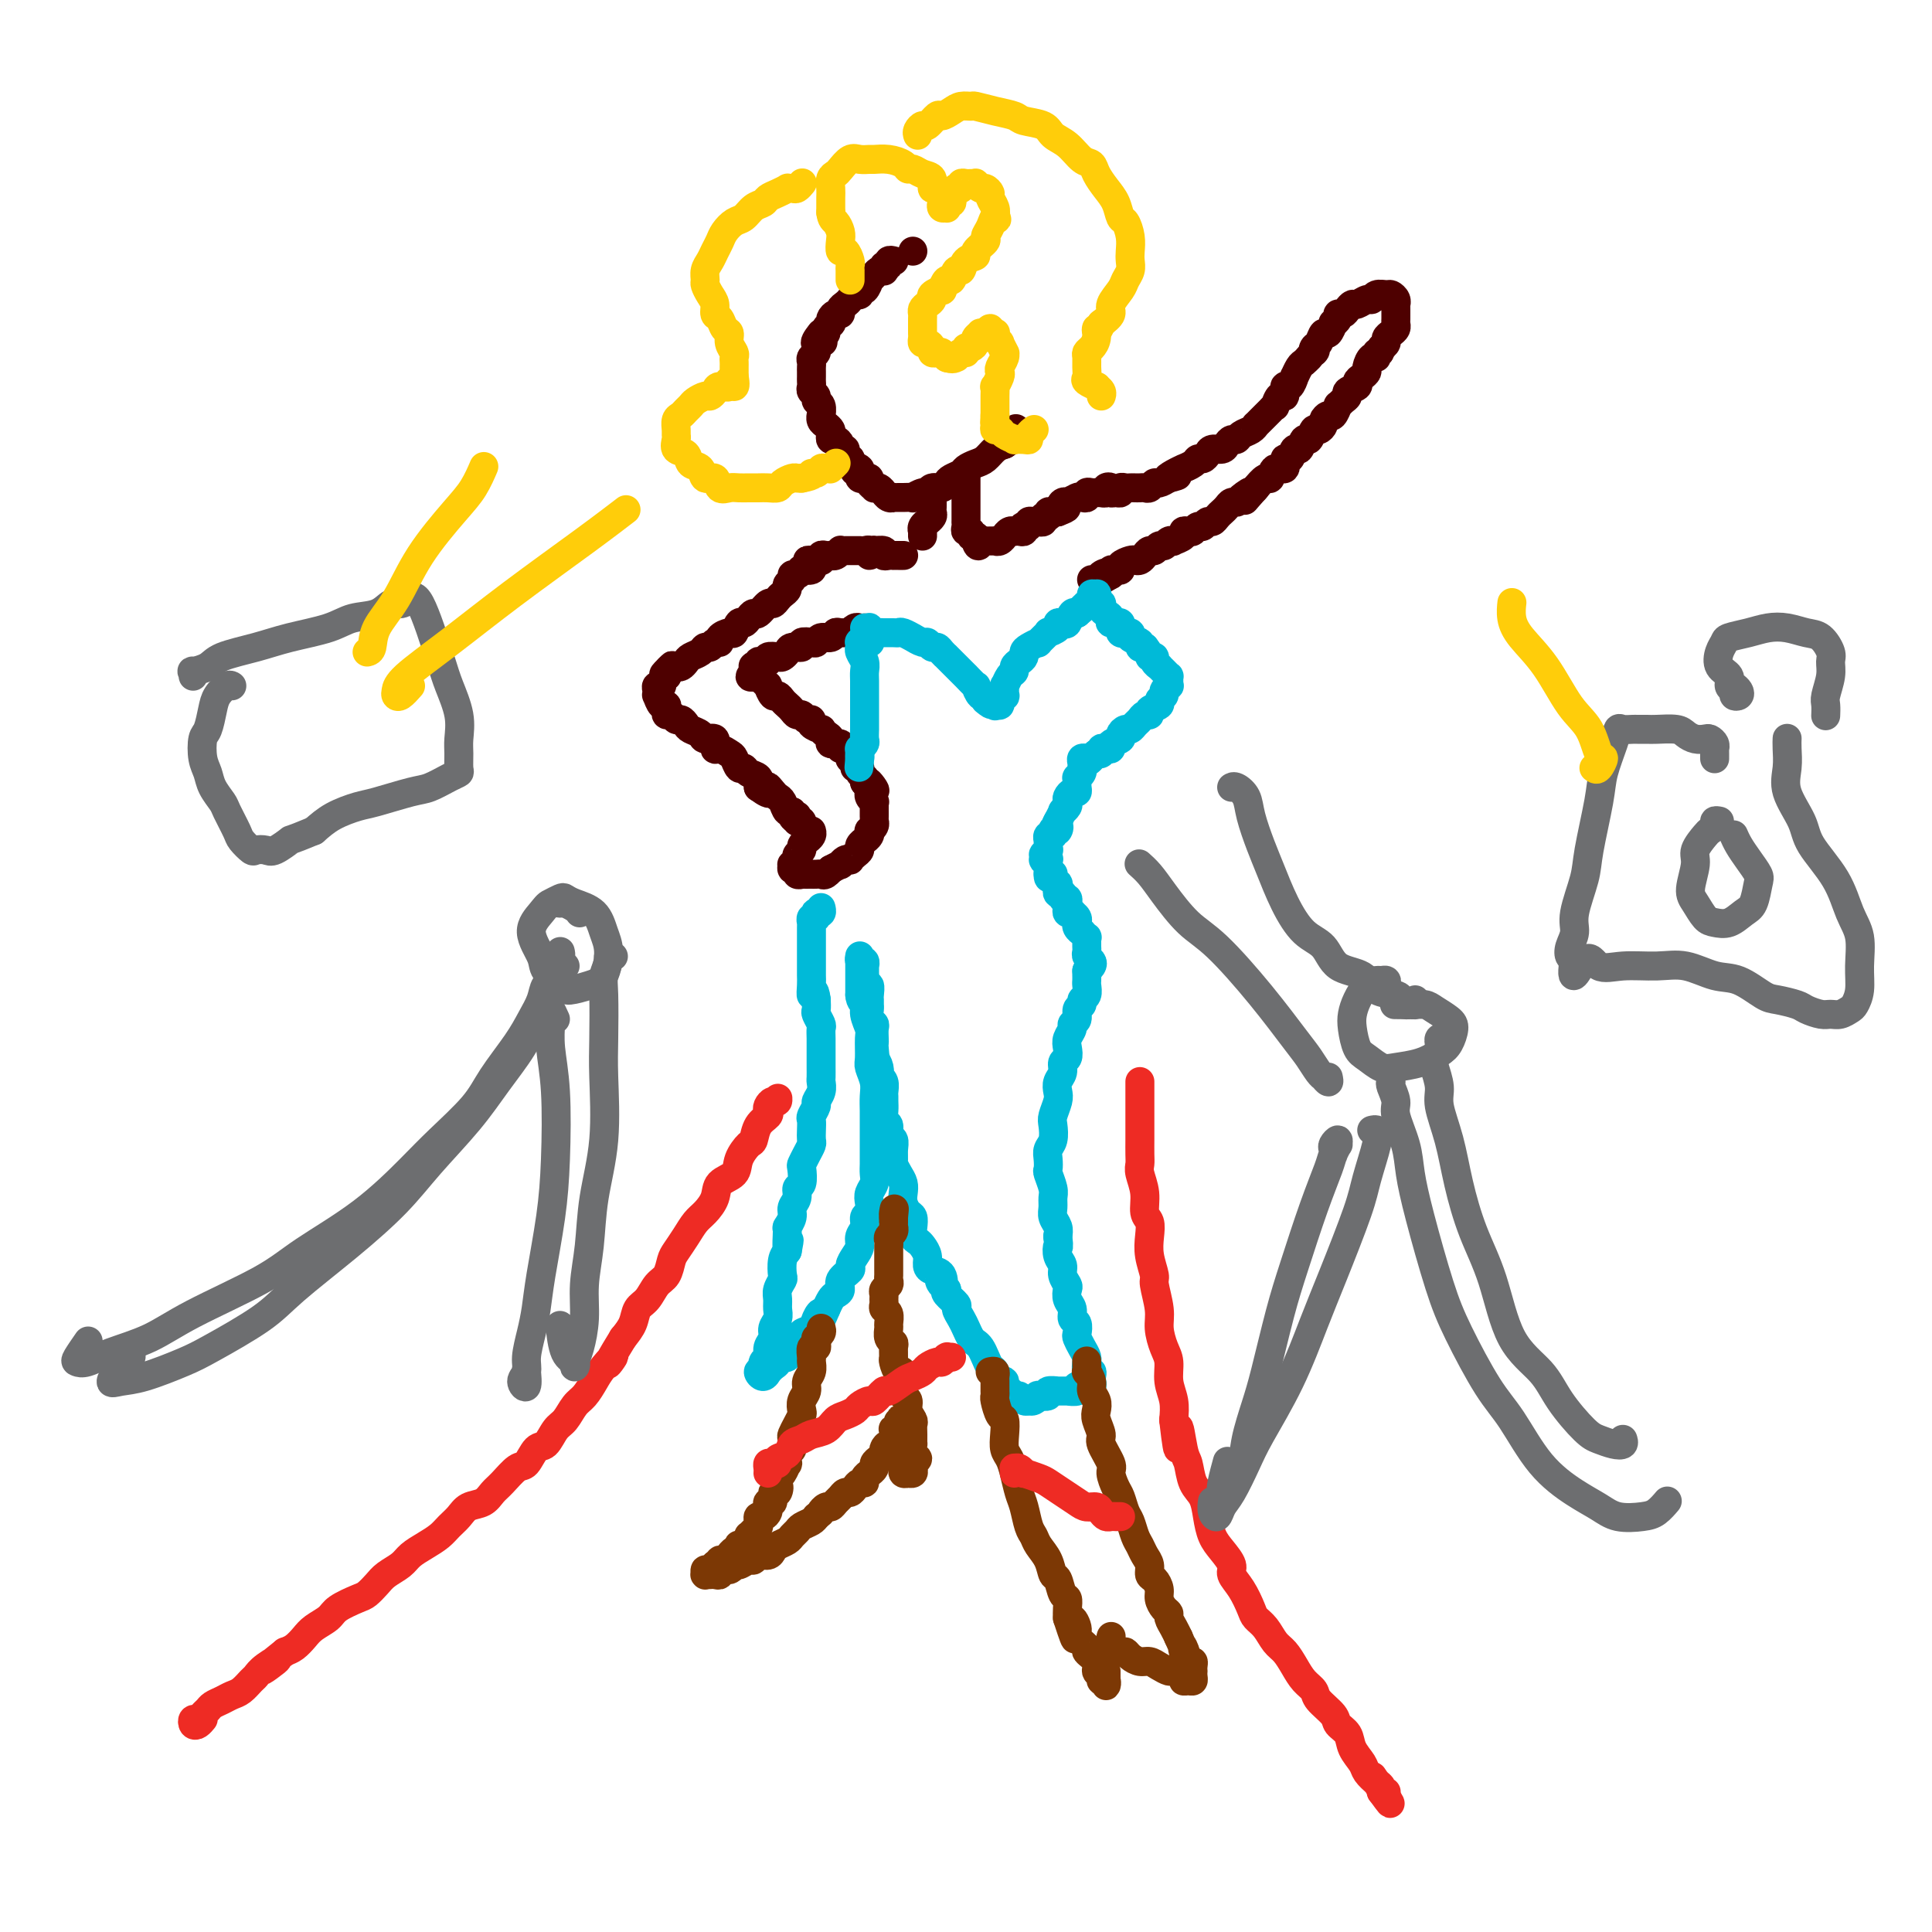<svg viewBox='0 0 400 400' version='1.1' xmlns='http://www.w3.org/2000/svg' xmlns:xlink='http://www.w3.org/1999/xlink'><g fill='none' stroke='#EE2B24' stroke-width='6' stroke-linecap='round' stroke-linejoin='round'><path d='M160,228c0.429,0.145 0.857,0.291 1,0c0.143,-0.291 -0.001,-1.017 0,-1c0.001,0.017 0.146,0.778 0,1c-0.146,0.222 -0.582,-0.093 -1,0c-0.418,0.093 -0.819,0.596 -1,1c-0.181,0.404 -0.141,0.708 0,1c0.141,0.292 0.384,0.570 0,1c-0.384,0.430 -1.396,1.011 -2,2c-0.604,0.989 -0.799,2.386 -1,3c-0.201,0.614 -0.406,0.446 -1,1c-0.594,0.554 -1.577,1.829 -2,3c-0.423,1.171 -0.287,2.238 -1,3c-0.713,0.762 -2.274,1.218 -3,2c-0.726,0.782 -0.618,1.890 -1,3c-0.382,1.110 -1.254,2.222 -2,3c-0.746,0.778 -1.365,1.224 -2,2c-0.635,0.776 -1.286,1.883 -2,3c-0.714,1.117 -1.489,2.242 -2,3c-0.511,0.758 -0.757,1.147 -1,2c-0.243,0.853 -0.484,2.171 -1,3c-0.516,0.829 -1.307,1.170 -2,2c-0.693,0.830 -1.289,2.150 -2,3c-0.711,0.850 -1.538,1.229 -2,2c-0.462,0.771 -0.561,1.935 -1,3c-0.439,1.065 -1.220,2.033 -2,3'/><path d='M129,277c-5.153,8.402 -2.535,4.908 -2,4c0.535,-0.908 -1.011,0.772 -2,2c-0.989,1.228 -1.420,2.004 -2,3c-0.580,0.996 -1.310,2.211 -2,3c-0.690,0.789 -1.339,1.151 -2,2c-0.661,0.849 -1.332,2.186 -2,3c-0.668,0.814 -1.333,1.105 -2,2c-0.667,0.895 -1.337,2.393 -2,3c-0.663,0.607 -1.318,0.322 -2,1c-0.682,0.678 -1.389,2.318 -2,3c-0.611,0.682 -1.126,0.405 -2,1c-0.874,0.595 -2.107,2.060 -3,3c-0.893,0.940 -1.447,1.354 -2,2c-0.553,0.646 -1.106,1.524 -2,2c-0.894,0.476 -2.129,0.550 -3,1c-0.871,0.450 -1.378,1.275 -2,2c-0.622,0.725 -1.359,1.349 -2,2c-0.641,0.651 -1.187,1.329 -2,2c-0.813,0.671 -1.894,1.334 -3,2c-1.106,0.666 -2.236,1.334 -3,2c-0.764,0.666 -1.161,1.329 -2,2c-0.839,0.671 -2.119,1.348 -3,2c-0.881,0.652 -1.361,1.277 -2,2c-0.639,0.723 -1.435,1.545 -2,2c-0.565,0.455 -0.900,0.544 -2,1c-1.100,0.456 -2.966,1.278 -4,2c-1.034,0.722 -1.236,1.346 -2,2c-0.764,0.654 -2.091,1.340 -3,2c-0.909,0.660 -1.398,1.293 -2,2c-0.602,0.707 -1.315,1.488 -2,2c-0.685,0.512 -1.343,0.756 -2,1'/><path d='M59,342c-8.097,6.456 -3.338,3.096 -2,2c1.338,-1.096 -0.744,0.074 -2,1c-1.256,0.926 -1.687,1.610 -2,2c-0.313,0.390 -0.507,0.486 -1,1c-0.493,0.514 -1.284,1.447 -2,2c-0.716,0.553 -1.358,0.725 -2,1c-0.642,0.275 -1.285,0.652 -2,1c-0.715,0.348 -1.502,0.667 -2,1c-0.498,0.333 -0.709,0.681 -1,1c-0.291,0.319 -0.664,0.608 -1,1c-0.336,0.392 -0.636,0.886 -1,1c-0.364,0.114 -0.791,-0.152 -1,0c-0.209,0.152 -0.200,0.721 0,1c0.200,0.279 0.592,0.267 1,0c0.408,-0.267 0.831,-0.791 1,-1c0.169,-0.209 0.085,-0.105 0,0'/><path d='M236,224c-0.000,0.022 -0.000,0.044 0,0c0.000,-0.044 0.000,-0.152 0,0c-0.000,0.152 -0.000,0.566 0,1c0.000,0.434 0.000,0.890 0,1c-0.000,0.110 -0.000,-0.126 0,0c0.000,0.126 0.000,0.614 0,1c-0.000,0.386 -0.000,0.670 0,1c0.000,0.330 0.000,0.706 0,1c-0.000,0.294 -0.000,0.505 0,1c0.000,0.495 0.000,1.274 0,2c-0.000,0.726 -0.001,1.400 0,2c0.001,0.600 0.004,1.125 0,2c-0.004,0.875 -0.016,2.101 0,3c0.016,0.899 0.061,1.472 0,2c-0.061,0.528 -0.226,1.011 0,2c0.226,0.989 0.844,2.483 1,4c0.156,1.517 -0.150,3.058 0,4c0.150,0.942 0.757,1.285 1,2c0.243,0.715 0.122,1.801 0,3c-0.122,1.199 -0.244,2.511 0,4c0.244,1.489 0.853,3.154 1,4c0.147,0.846 -0.167,0.872 0,2c0.167,1.128 0.814,3.358 1,5c0.186,1.642 -0.090,2.697 0,4c0.090,1.303 0.546,2.855 1,4c0.454,1.145 0.905,1.884 1,3c0.095,1.116 -0.167,2.608 0,4c0.167,1.392 0.762,2.683 1,4c0.238,1.317 0.119,2.658 0,4'/><path d='M243,294c1.263,11.073 0.919,3.756 1,2c0.081,-1.756 0.585,2.049 1,4c0.415,1.951 0.740,2.048 1,3c0.260,0.952 0.453,2.757 1,4c0.547,1.243 1.447,1.922 2,3c0.553,1.078 0.760,2.553 1,4c0.240,1.447 0.515,2.865 1,4c0.485,1.135 1.181,1.988 2,3c0.819,1.012 1.763,2.183 2,3c0.237,0.817 -0.232,1.282 0,2c0.232,0.718 1.164,1.691 2,3c0.836,1.309 1.575,2.955 2,4c0.425,1.045 0.537,1.490 1,2c0.463,0.510 1.278,1.085 2,2c0.722,0.915 1.349,2.171 2,3c0.651,0.829 1.324,1.232 2,2c0.676,0.768 1.355,1.900 2,3c0.645,1.100 1.257,2.168 2,3c0.743,0.832 1.618,1.430 2,2c0.382,0.570 0.272,1.114 1,2c0.728,0.886 2.293,2.114 3,3c0.707,0.886 0.556,1.430 1,2c0.444,0.570 1.485,1.165 2,2c0.515,0.835 0.506,1.911 1,3c0.494,1.089 1.490,2.190 2,3c0.510,0.810 0.533,1.327 1,2c0.467,0.673 1.376,1.501 2,2c0.624,0.499 0.961,0.670 1,1c0.039,0.330 -0.220,0.820 0,1c0.220,0.180 0.920,0.052 1,0c0.080,-0.052 -0.460,-0.026 -1,0'/><path d='M286,371c3.978,5.467 0.422,0.133 -1,-2c-1.422,-2.133 -0.711,-1.067 0,0'/></g>
<g fill='none' stroke='#4E0000' stroke-width='6' stroke-linecap='round' stroke-linejoin='round'><path d='M185,54c-0.032,-0.009 -0.065,-0.017 0,0c0.065,0.017 0.227,0.061 0,0c-0.227,-0.061 -0.845,-0.226 -1,0c-0.155,0.226 0.152,0.844 0,1c-0.152,0.156 -0.763,-0.150 -1,0c-0.237,0.150 -0.101,0.757 0,1c0.101,0.243 0.167,0.122 0,0c-0.167,-0.122 -0.566,-0.245 -1,0c-0.434,0.245 -0.904,0.858 -1,1c-0.096,0.142 0.180,-0.187 0,0c-0.180,0.187 -0.818,0.891 -1,1c-0.182,0.109 0.092,-0.378 0,0c-0.092,0.378 -0.549,1.621 -1,2c-0.451,0.379 -0.894,-0.106 -1,0c-0.106,0.106 0.125,0.802 0,1c-0.125,0.198 -0.607,-0.101 -1,0c-0.393,0.101 -0.696,0.601 -1,1c-0.304,0.399 -0.607,0.698 -1,1c-0.393,0.302 -0.876,0.607 -1,1c-0.124,0.393 0.111,0.875 0,1c-0.111,0.125 -0.570,-0.107 -1,0c-0.430,0.107 -0.833,0.554 -1,1c-0.167,0.446 -0.100,0.890 0,1c0.100,0.110 0.233,-0.115 0,0c-0.233,0.115 -0.832,0.569 -1,1c-0.168,0.431 0.095,0.837 0,1c-0.095,0.163 -0.547,0.081 -1,0'/><path d='M170,69c-2.338,2.786 -0.683,2.252 0,2c0.683,-0.252 0.393,-0.222 0,0c-0.393,0.222 -0.890,0.637 -1,1c-0.110,0.363 0.167,0.675 0,1c-0.167,0.325 -0.777,0.665 -1,1c-0.223,0.335 -0.060,0.667 0,1c0.060,0.333 0.016,0.667 0,1c-0.016,0.333 -0.005,0.667 0,1c0.005,0.333 0.006,0.667 0,1c-0.006,0.333 -0.017,0.667 0,1c0.017,0.333 0.061,0.665 0,1c-0.061,0.335 -0.227,0.672 0,1c0.227,0.328 0.846,0.647 1,1c0.154,0.353 -0.156,0.738 0,1c0.156,0.262 0.776,0.399 1,1c0.224,0.601 0.050,1.667 0,2c-0.050,0.333 0.025,-0.066 0,0c-0.025,0.066 -0.151,0.596 0,1c0.151,0.404 0.579,0.682 1,1c0.421,0.318 0.834,0.676 1,1c0.166,0.324 0.083,0.612 0,1c-0.083,0.388 -0.167,0.875 0,1c0.167,0.125 0.585,-0.111 1,0c0.415,0.111 0.828,0.568 1,1c0.172,0.432 0.102,0.838 0,1c-0.102,0.162 -0.238,0.081 0,0c0.238,-0.081 0.848,-0.163 1,0c0.152,0.163 -0.155,0.569 0,1c0.155,0.431 0.773,0.885 1,1c0.227,0.115 0.065,-0.110 0,0c-0.065,0.110 -0.032,0.555 0,1'/><path d='M176,96c1.404,2.559 0.915,1.456 1,1c0.085,-0.456 0.745,-0.267 1,0c0.255,0.267 0.106,0.610 0,1c-0.106,0.390 -0.168,0.826 0,1c0.168,0.174 0.566,0.085 1,0c0.434,-0.085 0.904,-0.168 1,0c0.096,0.168 -0.180,0.585 0,1c0.180,0.415 0.818,0.828 1,1c0.182,0.172 -0.092,0.102 0,0c0.092,-0.102 0.551,-0.238 1,0c0.449,0.238 0.890,0.848 1,1c0.110,0.152 -0.111,-0.156 0,0c0.111,0.156 0.553,0.774 1,1c0.447,0.226 0.898,0.060 1,0c0.102,-0.060 -0.146,-0.015 0,0c0.146,0.015 0.687,-0.000 1,0c0.313,0.000 0.399,0.015 1,0c0.601,-0.015 1.718,-0.061 2,0c0.282,0.061 -0.272,0.227 0,0c0.272,-0.227 1.368,-0.848 2,-1c0.632,-0.152 0.798,0.167 1,0c0.202,-0.167 0.439,-0.818 1,-1c0.561,-0.182 1.445,0.106 2,0c0.555,-0.106 0.782,-0.606 1,-1c0.218,-0.394 0.429,-0.682 1,-1c0.571,-0.318 1.504,-0.666 2,-1c0.496,-0.334 0.556,-0.653 1,-1c0.444,-0.347 1.274,-0.722 2,-1c0.726,-0.278 1.349,-0.459 2,-1c0.651,-0.541 1.329,-1.440 2,-2c0.671,-0.560 1.336,-0.780 2,-1'/><path d='M208,92c2.818,-1.807 0.364,-0.825 0,-1c-0.364,-0.175 1.364,-1.509 2,-2c0.636,-0.491 0.182,-0.140 0,0c-0.182,0.140 -0.091,0.070 0,0'/><path d='M189,52c0.000,0.000 0.000,0.000 0,0c0.000,0.000 0.000,0.000 0,0'/><path d='M193,103c0.000,-0.112 0.000,-0.223 0,0c-0.000,0.223 -0.000,0.781 0,1c0.000,0.219 0.001,0.100 0,0c-0.001,-0.100 -0.004,-0.180 0,0c0.004,0.180 0.016,0.622 0,1c-0.016,0.378 -0.061,0.693 0,1c0.061,0.307 0.226,0.608 0,1c-0.226,0.392 -0.845,0.876 -1,1c-0.155,0.124 0.155,-0.111 0,0c-0.155,0.111 -0.774,0.569 -1,1c-0.226,0.431 -0.061,0.834 0,1c0.061,0.166 0.016,0.096 0,0c-0.016,-0.096 -0.004,-0.218 0,0c0.004,0.218 0.001,0.777 0,1c-0.001,0.223 -0.001,0.112 0,0'/><path d='M200,99c-0.000,-0.542 -0.000,-1.085 0,-1c0.000,0.085 0.000,0.796 0,1c-0.000,0.204 -0.000,-0.100 0,0c0.000,0.100 0.000,0.604 0,1c-0.000,0.396 -0.000,0.683 0,1c0.000,0.317 0.000,0.664 0,1c-0.000,0.336 -0.000,0.662 0,1c0.000,0.338 0.000,0.687 0,1c-0.000,0.313 -0.000,0.591 0,1c0.000,0.409 0.000,0.949 0,1c-0.000,0.051 -0.001,-0.389 0,0c0.001,0.389 0.004,1.606 0,2c-0.004,0.394 -0.016,-0.034 0,0c0.016,0.034 0.061,0.530 0,1c-0.061,0.470 -0.226,0.913 0,1c0.226,0.087 0.844,-0.183 1,0c0.156,0.183 -0.150,0.818 0,1c0.150,0.182 0.757,-0.091 1,0c0.243,0.091 0.121,0.545 0,1'/><path d='M202,112c0.553,2.011 0.936,0.539 1,0c0.064,-0.539 -0.189,-0.144 0,0c0.189,0.144 0.821,0.039 1,0c0.179,-0.039 -0.096,-0.011 0,0c0.096,0.011 0.564,0.004 1,0c0.436,-0.004 0.839,-0.005 1,0c0.161,0.005 0.081,0.016 0,0c-0.081,-0.016 -0.163,-0.061 0,0c0.163,0.061 0.569,0.226 1,0c0.431,-0.226 0.885,-0.845 1,-1c0.115,-0.155 -0.110,0.154 0,0c0.110,-0.154 0.555,-0.772 1,-1c0.445,-0.228 0.890,-0.065 1,0c0.110,0.065 -0.115,0.031 0,0c0.115,-0.031 0.571,-0.060 1,0c0.429,0.060 0.832,0.208 1,0c0.168,-0.208 0.100,-0.774 0,-1c-0.100,-0.226 -0.233,-0.113 0,0c0.233,0.113 0.833,0.227 1,0c0.167,-0.227 -0.100,-0.793 0,-1c0.100,-0.207 0.567,-0.054 1,0c0.433,0.054 0.833,0.011 1,0c0.167,-0.011 0.101,0.012 0,0c-0.101,-0.012 -0.238,-0.060 0,0c0.238,0.060 0.852,0.226 1,0c0.148,-0.226 -0.171,-0.845 0,-1c0.171,-0.155 0.833,0.155 1,0c0.167,-0.155 -0.161,-0.773 0,-1c0.161,-0.227 0.813,-0.061 1,0c0.187,0.061 -0.089,0.017 0,0c0.089,-0.017 0.545,-0.009 1,0'/><path d='M219,106c2.875,-1.095 1.562,-0.833 1,-1c-0.562,-0.167 -0.375,-0.763 0,-1c0.375,-0.237 0.937,-0.116 1,0c0.063,0.116 -0.373,0.227 0,0c0.373,-0.227 1.554,-0.792 2,-1c0.446,-0.208 0.157,-0.060 0,0c-0.157,0.060 -0.183,0.030 0,0c0.183,-0.030 0.575,-0.061 1,0c0.425,0.061 0.883,0.212 1,0c0.117,-0.212 -0.108,-0.789 0,-1c0.108,-0.211 0.550,-0.057 1,0c0.450,0.057 0.909,0.016 1,0c0.091,-0.016 -0.187,-0.008 0,0c0.187,0.008 0.839,0.015 1,0c0.161,-0.015 -0.168,-0.053 0,0c0.168,0.053 0.832,0.196 1,0c0.168,-0.196 -0.161,-0.731 0,-1c0.161,-0.269 0.813,-0.272 1,0c0.187,0.272 -0.090,0.819 0,1c0.090,0.181 0.549,-0.004 1,0c0.451,0.004 0.894,0.197 1,0c0.106,-0.197 -0.126,-0.785 0,-1c0.126,-0.215 0.611,-0.058 1,0c0.389,0.058 0.681,0.017 1,0c0.319,-0.017 0.663,-0.008 1,0c0.337,0.008 0.667,0.017 1,0c0.333,-0.017 0.669,-0.060 1,0c0.331,0.060 0.656,0.222 1,0c0.344,-0.222 0.708,-0.829 1,-1c0.292,-0.171 0.512,0.094 1,0c0.488,-0.094 1.244,-0.547 2,-1'/><path d='M242,99c3.532,-1.039 0.862,-0.138 0,0c-0.862,0.138 0.084,-0.489 1,-1c0.916,-0.511 1.804,-0.907 2,-1c0.196,-0.093 -0.298,0.116 0,0c0.298,-0.116 1.388,-0.557 2,-1c0.612,-0.443 0.745,-0.889 1,-1c0.255,-0.111 0.632,0.111 1,0c0.368,-0.111 0.729,-0.556 1,-1c0.271,-0.444 0.454,-0.889 1,-1c0.546,-0.111 1.455,0.111 2,0c0.545,-0.111 0.727,-0.554 1,-1c0.273,-0.446 0.637,-0.894 1,-1c0.363,-0.106 0.723,0.130 1,0c0.277,-0.130 0.469,-0.626 1,-1c0.531,-0.374 1.399,-0.625 2,-1c0.601,-0.375 0.934,-0.874 1,-1c0.066,-0.126 -0.136,0.119 0,0c0.136,-0.119 0.610,-0.604 1,-1c0.390,-0.396 0.696,-0.703 1,-1c0.304,-0.297 0.607,-0.585 1,-1c0.393,-0.415 0.875,-0.956 1,-1c0.125,-0.044 -0.107,0.411 0,0c0.107,-0.411 0.555,-1.687 1,-2c0.445,-0.313 0.889,0.339 1,0c0.111,-0.339 -0.111,-1.667 0,-2c0.111,-0.333 0.555,0.328 1,0c0.445,-0.328 0.893,-1.646 1,-2c0.107,-0.354 -0.126,0.256 0,0c0.126,-0.256 0.611,-1.377 1,-2c0.389,-0.623 0.683,-0.750 1,-1c0.317,-0.250 0.659,-0.625 1,-1'/><path d='M271,74c1.941,-2.339 1.293,-1.185 1,-1c-0.293,0.185 -0.232,-0.599 0,-1c0.232,-0.401 0.636,-0.418 1,-1c0.364,-0.582 0.690,-1.728 1,-2c0.310,-0.272 0.604,0.329 1,0c0.396,-0.329 0.894,-1.590 1,-2c0.106,-0.410 -0.179,0.031 0,0c0.179,-0.031 0.822,-0.534 1,-1c0.178,-0.466 -0.108,-0.894 0,-1c0.108,-0.106 0.610,0.111 1,0c0.390,-0.111 0.668,-0.551 1,-1c0.332,-0.449 0.718,-0.909 1,-1c0.282,-0.091 0.461,0.186 1,0c0.539,-0.186 1.440,-0.835 2,-1c0.560,-0.165 0.781,0.155 1,0c0.219,-0.155 0.437,-0.784 1,-1c0.563,-0.216 1.471,-0.020 2,0c0.529,0.020 0.678,-0.135 1,0c0.322,0.135 0.818,0.562 1,1c0.182,0.438 0.049,0.887 0,1c-0.049,0.113 -0.013,-0.110 0,0c0.013,0.110 0.003,0.554 0,1c-0.003,0.446 -0.000,0.893 0,1c0.000,0.107 -0.003,-0.126 0,0c0.003,0.126 0.011,0.611 0,1c-0.011,0.389 -0.041,0.682 0,1c0.041,0.318 0.152,0.663 0,1c-0.152,0.337 -0.566,0.668 -1,1c-0.434,0.332 -0.886,0.666 -1,1c-0.114,0.334 0.110,0.667 0,1c-0.110,0.333 -0.555,0.667 -1,1'/><path d='M286,72c-0.393,1.860 -0.875,1.009 -1,1c-0.125,-0.009 0.108,0.824 0,1c-0.108,0.176 -0.555,-0.304 -1,0c-0.445,0.304 -0.888,1.391 -1,2c-0.112,0.609 0.106,0.741 0,1c-0.106,0.259 -0.535,0.647 -1,1c-0.465,0.353 -0.964,0.672 -1,1c-0.036,0.328 0.393,0.667 0,1c-0.393,0.333 -1.607,0.662 -2,1c-0.393,0.338 0.035,0.687 0,1c-0.035,0.313 -0.534,0.591 -1,1c-0.466,0.409 -0.899,0.950 -1,1c-0.101,0.050 0.132,-0.390 0,0c-0.132,0.390 -0.627,1.612 -1,2c-0.373,0.388 -0.625,-0.056 -1,0c-0.375,0.056 -0.874,0.612 -1,1c-0.126,0.388 0.121,0.610 0,1c-0.121,0.390 -0.610,0.950 -1,1c-0.390,0.050 -0.682,-0.409 -1,0c-0.318,0.409 -0.662,1.687 -1,2c-0.338,0.313 -0.669,-0.339 -1,0c-0.331,0.339 -0.661,1.668 -1,2c-0.339,0.332 -0.686,-0.334 -1,0c-0.314,0.334 -0.595,1.667 -1,2c-0.405,0.333 -0.933,-0.333 -1,0c-0.067,0.333 0.329,1.666 0,2c-0.329,0.334 -1.381,-0.330 -2,0c-0.619,0.330 -0.805,1.656 -1,2c-0.195,0.344 -0.399,-0.292 -1,0c-0.601,0.292 -1.600,1.512 -2,2c-0.400,0.488 -0.200,0.244 0,0'/><path d='M260,101c-4.140,4.669 -1.491,1.843 -1,1c0.491,-0.843 -1.178,0.299 -2,1c-0.822,0.701 -0.798,0.961 -1,1c-0.202,0.039 -0.632,-0.143 -1,0c-0.368,0.143 -0.676,0.612 -1,1c-0.324,0.388 -0.664,0.697 -1,1c-0.336,0.303 -0.667,0.602 -1,1c-0.333,0.398 -0.667,0.895 -1,1c-0.333,0.105 -0.666,-0.182 -1,0c-0.334,0.182 -0.668,0.833 -1,1c-0.332,0.167 -0.661,-0.149 -1,0c-0.339,0.149 -0.687,0.761 -1,1c-0.313,0.239 -0.591,0.103 -1,0c-0.409,-0.103 -0.950,-0.172 -1,0c-0.050,0.172 0.390,0.586 0,1c-0.390,0.414 -1.610,0.828 -2,1c-0.390,0.172 0.050,0.103 0,0c-0.050,-0.103 -0.591,-0.238 -1,0c-0.409,0.238 -0.687,0.851 -1,1c-0.313,0.149 -0.661,-0.167 -1,0c-0.339,0.167 -0.668,0.815 -1,1c-0.332,0.185 -0.665,-0.095 -1,0c-0.335,0.095 -0.672,0.564 -1,1c-0.328,0.436 -0.647,0.838 -1,1c-0.353,0.162 -0.738,0.082 -1,0c-0.262,-0.082 -0.400,-0.166 -1,0c-0.600,0.166 -1.664,0.583 -2,1c-0.336,0.417 0.054,0.833 0,1c-0.054,0.167 -0.553,0.083 -1,0c-0.447,-0.083 -0.842,-0.167 -1,0c-0.158,0.167 -0.079,0.583 0,1'/><path d='M230,119c-4.808,2.801 -1.828,0.803 -1,0c0.828,-0.803 -0.495,-0.411 -1,0c-0.505,0.411 -0.192,0.842 0,1c0.192,0.158 0.261,0.042 0,0c-0.261,-0.042 -0.854,-0.011 -1,0c-0.146,0.011 0.153,0.003 0,0c-0.153,-0.003 -0.758,-0.001 -1,0c-0.242,0.001 -0.121,0.000 0,0'/><path d='M187,115c0.081,-0.000 0.163,-0.000 0,0c-0.163,0.000 -0.570,0.001 -1,0c-0.430,-0.001 -0.884,-0.004 -1,0c-0.116,0.004 0.105,0.016 0,0c-0.105,-0.016 -0.535,-0.058 -1,0c-0.465,0.058 -0.966,0.216 -1,0c-0.034,-0.216 0.398,-0.808 0,-1c-0.398,-0.192 -1.626,0.015 -2,0c-0.374,-0.015 0.106,-0.253 0,0c-0.106,0.253 -0.798,0.996 -1,1c-0.202,0.004 0.087,-0.731 0,-1c-0.087,-0.269 -0.549,-0.072 -1,0c-0.451,0.072 -0.891,0.019 -1,0c-0.109,-0.019 0.112,-0.005 0,0c-0.112,0.005 -0.556,0.002 -1,0c-0.444,-0.002 -0.889,-0.001 -1,0c-0.111,0.001 0.111,0.004 0,0c-0.111,-0.004 -0.556,-0.015 -1,0c-0.444,0.015 -0.889,0.057 -1,0c-0.111,-0.057 0.111,-0.211 0,0c-0.111,0.211 -0.555,0.788 -1,1c-0.445,0.212 -0.890,0.061 -1,0c-0.110,-0.061 0.115,-0.030 0,0c-0.115,0.030 -0.569,0.061 -1,0c-0.431,-0.061 -0.837,-0.212 -1,0c-0.163,0.212 -0.082,0.788 0,1c0.082,0.212 0.166,0.061 0,0c-0.166,-0.061 -0.583,-0.030 -1,0'/><path d='M169,116c-3.002,0.110 -1.508,-0.115 -1,0c0.508,0.115 0.028,0.571 0,1c-0.028,0.429 0.395,0.832 0,1c-0.395,0.168 -1.607,0.100 -2,0c-0.393,-0.100 0.034,-0.234 0,0c-0.034,0.234 -0.530,0.836 -1,1c-0.470,0.164 -0.913,-0.111 -1,0c-0.087,0.111 0.184,0.607 0,1c-0.184,0.393 -0.823,0.684 -1,1c-0.177,0.316 0.108,0.657 0,1c-0.108,0.343 -0.610,0.688 -1,1c-0.390,0.312 -0.668,0.591 -1,1c-0.332,0.409 -0.719,0.949 -1,1c-0.281,0.051 -0.457,-0.389 -1,0c-0.543,0.389 -1.455,1.605 -2,2c-0.545,0.395 -0.724,-0.030 -1,0c-0.276,0.030 -0.650,0.515 -1,1c-0.350,0.485 -0.676,0.970 -1,1c-0.324,0.030 -0.646,-0.394 -1,0c-0.354,0.394 -0.739,1.607 -1,2c-0.261,0.393 -0.399,-0.034 -1,0c-0.601,0.034 -1.667,0.530 -2,1c-0.333,0.470 0.066,0.913 0,1c-0.066,0.087 -0.599,-0.184 -1,0c-0.401,0.184 -0.671,0.823 -1,1c-0.329,0.177 -0.718,-0.106 -1,0c-0.282,0.106 -0.457,0.603 -1,1c-0.543,0.397 -1.455,0.694 -2,1c-0.545,0.306 -0.724,0.621 -1,1c-0.276,0.379 -0.650,0.823 -1,1c-0.350,0.177 -0.675,0.089 -1,0'/><path d='M140,138c-4.653,3.360 -1.787,0.759 -1,0c0.787,-0.759 -0.506,0.322 -1,1c-0.494,0.678 -0.189,0.951 0,1c0.189,0.049 0.261,-0.128 0,0c-0.261,0.128 -0.854,0.560 -1,1c-0.146,0.440 0.156,0.886 0,1c-0.156,0.114 -0.771,-0.105 -1,0c-0.229,0.105 -0.072,0.535 0,1c0.072,0.465 0.058,0.964 0,1c-0.058,0.036 -0.160,-0.393 0,0c0.160,0.393 0.582,1.607 1,2c0.418,0.393 0.833,-0.034 1,0c0.167,0.034 0.086,0.530 0,1c-0.086,0.470 -0.177,0.913 0,1c0.177,0.087 0.624,-0.184 1,0c0.376,0.184 0.682,0.822 1,1c0.318,0.178 0.647,-0.106 1,0c0.353,0.106 0.729,0.601 1,1c0.271,0.399 0.436,0.703 1,1c0.564,0.297 1.526,0.586 2,1c0.474,0.414 0.459,0.951 1,1c0.541,0.049 1.636,-0.392 2,0c0.364,0.392 -0.005,1.615 0,2c0.005,0.385 0.383,-0.070 1,0c0.617,0.070 1.474,0.663 2,1c0.526,0.337 0.723,0.418 1,1c0.277,0.582 0.635,1.664 1,2c0.365,0.336 0.737,-0.075 1,0c0.263,0.075 0.417,0.636 1,1c0.583,0.364 1.595,0.533 2,1c0.405,0.467 0.202,1.234 0,2'/><path d='M157,163c3.499,2.584 2.247,0.542 2,0c-0.247,-0.542 0.512,0.414 1,1c0.488,0.586 0.704,0.801 1,1c0.296,0.199 0.672,0.383 1,1c0.328,0.617 0.609,1.668 1,2c0.391,0.332 0.893,-0.056 1,0c0.107,0.056 -0.182,0.556 0,1c0.182,0.444 0.834,0.833 1,1c0.166,0.167 -0.156,0.112 0,0c0.156,-0.112 0.788,-0.283 1,0c0.212,0.283 0.004,1.018 0,1c-0.004,-0.018 0.195,-0.788 0,-1c-0.195,-0.212 -0.783,0.135 -1,0c-0.217,-0.135 -0.062,-0.753 0,-1c0.062,-0.247 0.031,-0.124 0,0'/><path d='M179,130c-0.344,0.031 -0.687,0.061 -1,0c-0.313,-0.061 -0.595,-0.214 -1,0c-0.405,0.214 -0.934,0.793 -1,1c-0.066,0.207 0.329,0.040 0,0c-0.329,-0.040 -1.384,0.045 -2,0c-0.616,-0.045 -0.794,-0.222 -1,0c-0.206,0.222 -0.442,0.843 -1,1c-0.558,0.157 -1.440,-0.150 -2,0c-0.560,0.150 -0.798,0.757 -1,1c-0.202,0.243 -0.369,0.120 -1,0c-0.631,-0.120 -1.728,-0.239 -2,0c-0.272,0.239 0.279,0.835 0,1c-0.279,0.165 -1.389,-0.100 -2,0c-0.611,0.100 -0.723,0.566 -1,1c-0.277,0.434 -0.718,0.834 -1,1c-0.282,0.166 -0.405,0.096 -1,0c-0.595,-0.096 -1.661,-0.218 -2,0c-0.339,0.218 0.049,0.777 0,1c-0.049,0.223 -0.535,0.111 -1,0c-0.465,-0.111 -0.910,-0.222 -1,0c-0.090,0.222 0.175,0.778 0,1c-0.175,0.222 -0.789,0.111 -1,0c-0.211,-0.111 -0.018,-0.222 0,0c0.018,0.222 -0.138,0.778 0,1c0.138,0.222 0.569,0.111 1,0'/><path d='M157,139c-3.392,1.630 -0.871,1.205 0,1c0.871,-0.205 0.093,-0.191 0,0c-0.093,0.191 0.500,0.558 1,1c0.500,0.442 0.907,0.959 1,1c0.093,0.041 -0.130,-0.392 0,0c0.130,0.392 0.612,1.610 1,2c0.388,0.390 0.681,-0.049 1,0c0.319,0.049 0.663,0.586 1,1c0.337,0.414 0.667,0.703 1,1c0.333,0.297 0.668,0.601 1,1c0.332,0.399 0.661,0.894 1,1c0.339,0.106 0.687,-0.178 1,0c0.313,0.178 0.591,0.817 1,1c0.409,0.183 0.949,-0.092 1,0c0.051,0.092 -0.388,0.549 0,1c0.388,0.451 1.605,0.895 2,1c0.395,0.105 -0.030,-0.131 0,0c0.030,0.131 0.515,0.628 1,1c0.485,0.372 0.970,0.619 1,1c0.030,0.381 -0.394,0.894 0,1c0.394,0.106 1.607,-0.197 2,0c0.393,0.197 -0.034,0.893 0,1c0.034,0.107 0.530,-0.374 1,0c0.470,0.374 0.915,1.602 1,2c0.085,0.398 -0.188,-0.034 0,0c0.188,0.034 0.839,0.534 1,1c0.161,0.466 -0.167,0.898 0,1c0.167,0.102 0.828,-0.127 1,0c0.172,0.127 -0.146,0.611 0,1c0.146,0.389 0.756,0.683 1,1c0.244,0.317 0.122,0.659 0,1'/><path d='M179,162c3.630,3.493 1.705,0.725 1,0c-0.705,-0.725 -0.190,0.593 0,1c0.190,0.407 0.055,-0.097 0,0c-0.055,0.097 -0.029,0.796 0,1c0.029,0.204 0.060,-0.086 0,0c-0.060,0.086 -0.212,0.549 0,1c0.212,0.451 0.789,0.891 1,1c0.211,0.109 0.057,-0.112 0,0c-0.057,0.112 -0.015,0.556 0,1c0.015,0.444 0.004,0.889 0,1c-0.004,0.111 -0.000,-0.111 0,0c0.000,0.111 -0.004,0.556 0,1c0.004,0.444 0.015,0.889 0,1c-0.015,0.111 -0.055,-0.111 0,0c0.055,0.111 0.207,0.556 0,1c-0.207,0.444 -0.772,0.889 -1,1c-0.228,0.111 -0.118,-0.111 0,0c0.118,0.111 0.242,0.555 0,1c-0.242,0.445 -0.852,0.893 -1,1c-0.148,0.107 0.167,-0.125 0,0c-0.167,0.125 -0.814,0.608 -1,1c-0.186,0.392 0.091,0.692 0,1c-0.091,0.308 -0.550,0.622 -1,1c-0.450,0.378 -0.890,0.818 -1,1c-0.110,0.182 0.109,0.104 0,0c-0.109,-0.104 -0.545,-0.234 -1,0c-0.455,0.234 -0.930,0.832 -1,1c-0.070,0.168 0.266,-0.095 0,0c-0.266,0.095 -1.133,0.547 -2,1'/><path d='M172,180c-1.345,1.332 -0.207,0.161 0,0c0.207,-0.161 -0.517,0.689 -1,1c-0.483,0.311 -0.726,0.083 -1,0c-0.274,-0.083 -0.580,-0.023 -1,0c-0.420,0.023 -0.954,0.007 -1,0c-0.046,-0.007 0.395,-0.006 0,0c-0.395,0.006 -1.626,0.017 -2,0c-0.374,-0.017 0.110,-0.061 0,0c-0.110,0.061 -0.815,0.227 -1,0c-0.185,-0.227 0.151,-0.849 0,-1c-0.151,-0.151 -0.788,0.167 -1,0c-0.212,-0.167 -0.000,-0.818 0,-1c0.000,-0.182 -0.211,0.106 0,0c0.211,-0.106 0.845,-0.607 1,-1c0.155,-0.393 -0.170,-0.679 0,-1c0.170,-0.321 0.834,-0.677 1,-1c0.166,-0.323 -0.166,-0.612 0,-1c0.166,-0.388 0.829,-0.875 1,-1c0.171,-0.125 -0.150,0.111 0,0c0.150,-0.111 0.771,-0.568 1,-1c0.229,-0.432 0.065,-0.838 0,-1c-0.065,-0.162 -0.033,-0.081 0,0'/></g>
<g fill='none' stroke='#00BAD8' stroke-width='6' stroke-linecap='round' stroke-linejoin='round'><path d='M180,133c0.121,-0.001 0.243,-0.001 0,0c-0.243,0.001 -0.850,0.004 -1,0c-0.150,-0.004 0.156,-0.016 0,0c-0.156,0.016 -0.775,0.059 -1,0c-0.225,-0.059 -0.057,-0.220 0,0c0.057,0.220 0.001,0.822 0,1c-0.001,0.178 0.052,-0.067 0,0c-0.052,0.067 -0.210,0.445 0,1c0.210,0.555 0.788,1.288 1,2c0.212,0.712 0.057,1.402 0,2c-0.057,0.598 -0.015,1.105 0,2c0.015,0.895 0.004,2.180 0,3c-0.004,0.820 -0.000,1.175 0,2c0.000,0.825 -0.004,2.120 0,3c0.004,0.880 0.015,1.345 0,2c-0.015,0.655 -0.057,1.499 0,2c0.057,0.501 0.211,0.659 0,1c-0.211,0.341 -0.789,0.865 -1,1c-0.211,0.135 -0.057,-0.117 0,0c0.057,0.117 0.016,0.605 0,1c-0.016,0.395 -0.008,0.698 0,1'/><path d='M178,157c-0.309,3.697 -0.083,0.939 0,0c0.083,-0.939 0.022,-0.061 0,0c-0.022,0.061 -0.006,-0.697 0,-1c0.006,-0.303 0.003,-0.152 0,0'/><path d='M179,130c0.446,0.030 0.892,0.061 1,0c0.108,-0.061 -0.122,-0.212 0,0c0.122,0.212 0.596,0.789 1,1c0.404,0.211 0.737,0.055 1,0c0.263,-0.055 0.457,-0.011 1,0c0.543,0.011 1.436,-0.012 2,0c0.564,0.012 0.799,0.060 1,0c0.201,-0.060 0.368,-0.227 1,0c0.632,0.227 1.727,0.849 2,1c0.273,0.151 -0.278,-0.171 0,0c0.278,0.171 1.383,0.833 2,1c0.617,0.167 0.744,-0.161 1,0c0.256,0.161 0.641,0.812 1,1c0.359,0.188 0.693,-0.085 1,0c0.307,0.085 0.588,0.528 1,1c0.412,0.472 0.956,0.972 1,1c0.044,0.028 -0.411,-0.415 0,0c0.411,0.415 1.687,1.689 2,2c0.313,0.311 -0.337,-0.339 0,0c0.337,0.339 1.662,1.668 2,2c0.338,0.332 -0.312,-0.332 0,0c0.312,0.332 1.586,1.661 2,2c0.414,0.339 -0.033,-0.311 0,0c0.033,0.311 0.547,1.584 1,2c0.453,0.416 0.844,-0.024 1,0c0.156,0.024 0.078,0.512 0,1'/><path d='M204,145c2.018,1.795 1.061,0.282 1,0c-0.061,-0.282 0.772,0.666 1,1c0.228,0.334 -0.149,0.053 0,0c0.149,-0.053 0.825,0.121 1,0c0.175,-0.121 -0.150,-0.538 0,-1c0.150,-0.462 0.775,-0.968 1,-1c0.225,-0.032 0.050,0.409 0,0c-0.050,-0.409 0.024,-1.668 0,-2c-0.024,-0.332 -0.147,0.262 0,0c0.147,-0.262 0.565,-1.380 1,-2c0.435,-0.620 0.887,-0.744 1,-1c0.113,-0.256 -0.112,-0.646 0,-1c0.112,-0.354 0.560,-0.674 1,-1c0.440,-0.326 0.872,-0.660 1,-1c0.128,-0.340 -0.049,-0.687 0,-1c0.049,-0.313 0.323,-0.591 1,-1c0.677,-0.409 1.759,-0.950 2,-1c0.241,-0.050 -0.357,0.389 0,0c0.357,-0.389 1.668,-1.607 2,-2c0.332,-0.393 -0.314,0.040 0,0c0.314,-0.040 1.590,-0.554 2,-1c0.410,-0.446 -0.044,-0.823 0,-1c0.044,-0.177 0.586,-0.152 1,0c0.414,0.152 0.698,0.433 1,0c0.302,-0.433 0.620,-1.578 1,-2c0.380,-0.422 0.823,-0.121 1,0c0.177,0.121 0.089,0.060 0,0'/><path d='M223,127c1.869,-1.559 1.041,-0.956 1,-1c-0.041,-0.044 0.706,-0.733 1,-1c0.294,-0.267 0.135,-0.110 0,0c-0.135,0.110 -0.246,0.172 0,0c0.246,-0.172 0.850,-0.579 1,-1c0.150,-0.421 -0.152,-0.855 0,-1c0.152,-0.145 0.759,-0.001 1,0c0.241,0.001 0.116,-0.140 0,0c-0.116,0.140 -0.225,0.562 0,1c0.225,0.438 0.783,0.890 1,1c0.217,0.110 0.095,-0.124 0,0c-0.095,0.124 -0.161,0.606 0,1c0.161,0.394 0.549,0.702 1,1c0.451,0.298 0.966,0.587 1,1c0.034,0.413 -0.413,0.951 0,1c0.413,0.049 1.688,-0.390 2,0c0.312,0.390 -0.338,1.611 0,2c0.338,0.389 1.662,-0.053 2,0c0.338,0.053 -0.312,0.602 0,1c0.312,0.398 1.584,0.646 2,1c0.416,0.354 -0.024,0.816 0,1c0.024,0.184 0.512,0.092 1,0'/><path d='M237,134c1.708,2.166 0.979,2.082 1,2c0.021,-0.082 0.793,-0.163 1,0c0.207,0.163 -0.151,0.569 0,1c0.151,0.431 0.811,0.885 1,1c0.189,0.115 -0.093,-0.110 0,0c0.093,0.110 0.560,0.555 1,1c0.440,0.445 0.851,0.889 1,1c0.149,0.111 0.036,-0.111 0,0c-0.036,0.111 0.006,0.554 0,1c-0.006,0.446 -0.058,0.893 0,1c0.058,0.107 0.228,-0.126 0,0c-0.228,0.126 -0.853,0.611 -1,1c-0.147,0.389 0.186,0.683 0,1c-0.186,0.317 -0.890,0.659 -1,1c-0.110,0.341 0.374,0.683 0,1c-0.374,0.317 -1.606,0.609 -2,1c-0.394,0.391 0.049,0.879 0,1c-0.049,0.121 -0.590,-0.126 -1,0c-0.410,0.126 -0.689,0.625 -1,1c-0.311,0.375 -0.656,0.625 -1,1c-0.344,0.375 -0.688,0.874 -1,1c-0.312,0.126 -0.590,-0.120 -1,0c-0.410,0.120 -0.950,0.607 -1,1c-0.050,0.393 0.389,0.693 0,1c-0.389,0.307 -1.606,0.622 -2,1c-0.394,0.378 0.034,0.819 0,1c-0.034,0.181 -0.531,0.101 -1,0c-0.469,-0.101 -0.909,-0.223 -1,0c-0.091,0.223 0.168,0.791 0,1c-0.168,0.209 -0.762,0.060 -1,0c-0.238,-0.060 -0.119,-0.030 0,0'/><path d='M227,156c-2.487,2.392 -1.206,1.372 -1,1c0.206,-0.372 -0.663,-0.097 -1,0c-0.337,0.097 -0.143,0.016 0,0c0.143,-0.016 0.234,0.033 0,0c-0.234,-0.033 -0.794,-0.150 -1,0c-0.206,0.150 -0.059,0.566 0,1c0.059,0.434 0.030,0.886 0,1c-0.030,0.114 -0.061,-0.110 0,0c0.061,0.110 0.212,0.554 0,1c-0.212,0.446 -0.788,0.894 -1,1c-0.212,0.106 -0.060,-0.130 0,0c0.060,0.130 0.026,0.626 0,1c-0.026,0.374 -0.046,0.625 0,1c0.046,0.375 0.157,0.874 0,1c-0.157,0.126 -0.582,-0.120 -1,0c-0.418,0.120 -0.829,0.604 -1,1c-0.171,0.396 -0.102,0.702 0,1c0.102,0.298 0.237,0.588 0,1c-0.237,0.412 -0.847,0.945 -1,1c-0.153,0.055 0.151,-0.370 0,0c-0.151,0.370 -0.757,1.534 -1,2c-0.243,0.466 -0.121,0.233 0,0'/><path d='M219,170c-1.254,2.333 -0.387,1.165 0,1c0.387,-0.165 0.296,0.673 0,1c-0.296,0.327 -0.797,0.144 -1,0c-0.203,-0.144 -0.107,-0.249 0,0c0.107,0.249 0.225,0.851 0,1c-0.225,0.149 -0.792,-0.157 -1,0c-0.208,0.157 -0.056,0.777 0,1c0.056,0.223 0.015,0.050 0,0c-0.015,-0.050 -0.003,0.024 0,0c0.003,-0.024 -0.004,-0.146 0,0c0.004,0.146 0.020,0.560 0,1c-0.020,0.440 -0.077,0.906 0,1c0.077,0.094 0.287,-0.185 0,0c-0.287,0.185 -1.072,0.833 -1,1c0.072,0.167 1.000,-0.147 1,0c0.000,0.147 -0.928,0.756 -1,1c-0.072,0.244 0.713,0.122 1,0c0.287,-0.122 0.077,-0.244 0,0c-0.077,0.244 -0.021,0.854 0,1c0.021,0.146 0.006,-0.171 0,0c-0.006,0.171 -0.001,0.829 0,1c0.001,0.171 0.000,-0.146 0,0c-0.000,0.146 -0.000,0.756 0,1c0.000,0.244 0.000,0.122 0,0'/><path d='M217,181c-0.067,1.659 0.767,0.305 1,0c0.233,-0.305 -0.133,0.439 0,1c0.133,0.561 0.767,0.939 1,1c0.233,0.061 0.067,-0.195 0,0c-0.067,0.195 -0.033,0.841 0,1c0.033,0.159 0.065,-0.169 0,0c-0.065,0.169 -0.228,0.834 0,1c0.228,0.166 0.846,-0.166 1,0c0.154,0.166 -0.154,0.832 0,1c0.154,0.168 0.772,-0.161 1,0c0.228,0.161 0.065,0.814 0,1c-0.065,0.186 -0.033,-0.094 0,0c0.033,0.094 0.065,0.564 0,1c-0.065,0.436 -0.228,0.839 0,1c0.228,0.161 0.846,0.081 1,0c0.154,-0.081 -0.156,-0.163 0,0c0.156,0.163 0.778,0.569 1,1c0.222,0.431 0.044,0.885 0,1c-0.044,0.115 0.044,-0.109 0,0c-0.044,0.109 -0.222,0.550 0,1c0.222,0.450 0.844,0.908 1,1c0.156,0.092 -0.154,-0.183 0,0c0.154,0.183 0.774,0.822 1,1c0.226,0.178 0.060,-0.107 0,0c-0.060,0.107 -0.012,0.606 0,1c0.012,0.394 -0.010,0.683 0,1c0.010,0.317 0.052,0.662 0,1c-0.052,0.338 -0.200,0.668 0,1c0.200,0.332 0.746,0.666 1,1c0.254,0.334 0.215,0.667 0,1c-0.215,0.333 -0.608,0.667 -1,1'/><path d='M225,201c-0.001,1.257 -0.004,0.900 0,1c0.004,0.100 0.016,0.657 0,1c-0.016,0.343 -0.061,0.472 0,1c0.061,0.528 0.228,1.455 0,2c-0.228,0.545 -0.850,0.710 -1,1c-0.150,0.290 0.171,0.707 0,1c-0.171,0.293 -0.834,0.463 -1,1c-0.166,0.537 0.165,1.442 0,2c-0.165,0.558 -0.828,0.769 -1,1c-0.172,0.231 0.146,0.481 0,1c-0.146,0.519 -0.756,1.308 -1,2c-0.244,0.692 -0.122,1.287 0,2c0.122,0.713 0.243,1.542 0,2c-0.243,0.458 -0.849,0.544 -1,1c-0.151,0.456 0.152,1.281 0,2c-0.152,0.719 -0.759,1.332 -1,2c-0.241,0.668 -0.116,1.390 0,2c0.116,0.610 0.224,1.108 0,2c-0.224,0.892 -0.778,2.178 -1,3c-0.222,0.822 -0.112,1.180 0,2c0.112,0.820 0.225,2.102 0,3c-0.225,0.898 -0.789,1.413 -1,2c-0.211,0.587 -0.071,1.245 0,2c0.071,0.755 0.072,1.606 0,2c-0.072,0.394 -0.216,0.332 0,1c0.216,0.668 0.794,2.066 1,3c0.206,0.934 0.041,1.405 0,2c-0.041,0.595 0.040,1.314 0,2c-0.040,0.686 -0.203,1.339 0,2c0.203,0.661 0.772,1.332 1,2c0.228,0.668 0.114,1.334 0,2'/><path d='M219,256c0.327,2.833 0.144,1.915 0,2c-0.144,0.085 -0.248,1.174 0,2c0.248,0.826 0.850,1.390 1,2c0.150,0.610 -0.152,1.265 0,2c0.152,0.735 0.758,1.549 1,2c0.242,0.451 0.121,0.540 0,1c-0.121,0.460 -0.243,1.293 0,2c0.243,0.707 0.849,1.288 1,2c0.151,0.712 -0.153,1.556 0,2c0.153,0.444 0.763,0.490 1,1c0.237,0.510 0.102,1.486 0,2c-0.102,0.514 -0.171,0.566 0,1c0.171,0.434 0.581,1.248 1,2c0.419,0.752 0.848,1.440 1,2c0.152,0.560 0.027,0.990 0,1c-0.027,0.010 0.046,-0.400 0,0c-0.046,0.400 -0.209,1.609 0,2c0.209,0.391 0.789,-0.035 1,0c0.211,0.035 0.053,0.531 0,1c-0.053,0.469 0.001,0.910 0,1c-0.001,0.090 -0.056,-0.172 0,0c0.056,0.172 0.222,0.778 0,1c-0.222,0.222 -0.833,0.059 -1,0c-0.167,-0.059 0.109,-0.016 0,0c-0.109,0.016 -0.603,0.005 -1,0c-0.397,-0.005 -0.699,-0.002 -1,0'/><path d='M223,287c-0.333,0.227 0.333,0.793 0,1c-0.333,0.207 -1.667,0.054 -2,0c-0.333,-0.054 0.333,-0.011 0,0c-0.333,0.011 -1.666,-0.011 -2,0c-0.334,0.011 0.332,0.054 0,0c-0.332,-0.054 -1.661,-0.207 -2,0c-0.339,0.207 0.312,0.774 0,1c-0.312,0.226 -1.585,0.113 -2,0c-0.415,-0.113 0.029,-0.225 0,0c-0.029,0.225 -0.533,0.788 -1,1c-0.467,0.212 -0.899,0.072 -1,0c-0.101,-0.072 0.128,-0.076 0,0c-0.128,0.076 -0.613,0.233 -1,0c-0.387,-0.233 -0.677,-0.855 -1,-1c-0.323,-0.145 -0.678,0.187 -1,0c-0.322,-0.187 -0.611,-0.894 -1,-1c-0.389,-0.106 -0.878,0.390 -1,0c-0.122,-0.390 0.122,-1.665 0,-2c-0.122,-0.335 -0.610,0.272 -1,0c-0.390,-0.272 -0.682,-1.421 -1,-2c-0.318,-0.579 -0.663,-0.588 -1,-1c-0.337,-0.412 -0.668,-1.227 -1,-2c-0.332,-0.773 -0.666,-1.505 -1,-2c-0.334,-0.495 -0.668,-0.752 -1,-1c-0.332,-0.248 -0.661,-0.485 -1,-1c-0.339,-0.515 -0.687,-1.307 -1,-2c-0.313,-0.693 -0.592,-1.285 -1,-2c-0.408,-0.715 -0.944,-1.552 -1,-2c-0.056,-0.448 0.370,-0.505 0,-1c-0.370,-0.495 -1.534,-1.427 -2,-2c-0.466,-0.573 -0.233,-0.786 0,-1'/><path d='M196,267c-2.266,-3.368 -1.429,-1.286 -1,-1c0.429,0.286 0.452,-1.222 0,-2c-0.452,-0.778 -1.378,-0.824 -2,-1c-0.622,-0.176 -0.941,-0.480 -1,-1c-0.059,-0.520 0.142,-1.255 0,-2c-0.142,-0.745 -0.626,-1.499 -1,-2c-0.374,-0.501 -0.639,-0.749 -1,-1c-0.361,-0.251 -0.818,-0.504 -1,-1c-0.182,-0.496 -0.087,-1.235 0,-2c0.087,-0.765 0.168,-1.556 0,-2c-0.168,-0.444 -0.584,-0.541 -1,-1c-0.416,-0.459 -0.833,-1.279 -1,-2c-0.167,-0.721 -0.083,-1.344 0,-2c0.083,-0.656 0.166,-1.344 0,-2c-0.166,-0.656 -0.579,-1.279 -1,-2c-0.421,-0.721 -0.849,-1.540 -1,-2c-0.151,-0.460 -0.025,-0.561 0,-1c0.025,-0.439 -0.050,-1.216 0,-2c0.050,-0.784 0.224,-1.575 0,-2c-0.224,-0.425 -0.845,-0.485 -1,-1c-0.155,-0.515 0.155,-1.486 0,-2c-0.155,-0.514 -0.774,-0.571 -1,-1c-0.226,-0.429 -0.060,-1.232 0,-2c0.060,-0.768 0.012,-1.502 0,-2c-0.012,-0.498 0.011,-0.759 0,-1c-0.011,-0.241 -0.055,-0.463 0,-1c0.055,-0.537 0.208,-1.390 0,-2c-0.208,-0.610 -0.777,-0.978 -1,-1c-0.223,-0.022 -0.098,0.302 0,0c0.098,-0.302 0.171,-1.229 0,-2c-0.171,-0.771 -0.585,-1.385 -1,-2'/><path d='M181,219c-1.238,-5.617 -0.332,-1.158 0,0c0.332,1.158 0.090,-0.985 0,-2c-0.090,-1.015 -0.028,-0.901 0,-1c0.028,-0.099 0.022,-0.412 0,-1c-0.022,-0.588 -0.058,-1.453 0,-2c0.058,-0.547 0.212,-0.777 0,-1c-0.212,-0.223 -0.789,-0.440 -1,-1c-0.211,-0.560 -0.056,-1.465 0,-2c0.056,-0.535 0.011,-0.702 0,-1c-0.011,-0.298 0.011,-0.729 0,-1c-0.011,-0.271 -0.056,-0.382 0,-1c0.056,-0.618 0.211,-1.743 0,-2c-0.211,-0.257 -0.789,0.353 -1,0c-0.211,-0.353 -0.056,-1.668 0,-2c0.056,-0.332 0.011,0.318 0,0c-0.011,-0.318 0.011,-1.606 0,-2c-0.011,-0.394 -0.056,0.105 0,0c0.056,-0.105 0.211,-0.814 0,-1c-0.211,-0.186 -0.789,0.149 -1,0c-0.211,-0.149 -0.057,-0.784 0,-1c0.057,-0.216 0.015,-0.012 0,0c-0.015,0.012 -0.004,-0.167 0,0c0.004,0.167 0.001,0.680 0,1c-0.001,0.320 -0.000,0.447 0,1c0.000,0.553 0.000,1.534 0,2c-0.000,0.466 -0.000,0.419 0,1c0.000,0.581 0.000,1.791 0,3'/><path d='M178,206c0.088,1.459 0.808,1.606 1,2c0.192,0.394 -0.146,1.035 0,2c0.146,0.965 0.775,2.253 1,3c0.225,0.747 0.046,0.951 0,2c-0.046,1.049 0.040,2.942 0,4c-0.040,1.058 -0.207,1.281 0,2c0.207,0.719 0.787,1.935 1,3c0.213,1.065 0.057,1.980 0,3c-0.057,1.020 -0.015,2.146 0,3c0.015,0.854 0.004,1.436 0,2c-0.004,0.564 -0.001,1.110 0,2c0.001,0.890 0.001,2.125 0,3c-0.001,0.875 -0.004,1.389 0,2c0.004,0.611 0.015,1.318 0,2c-0.015,0.682 -0.055,1.338 0,2c0.055,0.662 0.207,1.328 0,2c-0.207,0.672 -0.772,1.349 -1,2c-0.228,0.651 -0.118,1.277 0,2c0.118,0.723 0.242,1.545 0,2c-0.242,0.455 -0.852,0.544 -1,1c-0.148,0.456 0.166,1.278 0,2c-0.166,0.722 -0.813,1.344 -1,2c-0.187,0.656 0.086,1.344 0,2c-0.086,0.656 -0.530,1.279 -1,2c-0.470,0.721 -0.966,1.541 -1,2c-0.034,0.459 0.394,0.556 0,1c-0.394,0.444 -1.611,1.235 -2,2c-0.389,0.765 0.050,1.504 0,2c-0.050,0.496 -0.590,0.749 -1,1c-0.410,0.251 -0.688,0.500 -1,1c-0.312,0.500 -0.656,1.250 -1,2'/><path d='M171,271c-1.720,4.217 -1.019,1.760 -1,1c0.019,-0.760 -0.642,0.178 -1,1c-0.358,0.822 -0.412,1.528 -1,2c-0.588,0.472 -1.711,0.709 -2,1c-0.289,0.291 0.254,0.638 0,1c-0.254,0.362 -1.307,0.741 -2,1c-0.693,0.259 -1.026,0.398 -1,1c0.026,0.602 0.409,1.668 0,2c-0.409,0.332 -1.612,-0.070 -2,0c-0.388,0.070 0.037,0.612 0,1c-0.037,0.388 -0.536,0.622 -1,1c-0.464,0.378 -0.891,0.899 -1,1c-0.109,0.101 0.101,-0.220 0,0c-0.101,0.220 -0.511,0.980 -1,1c-0.489,0.020 -1.055,-0.701 -1,-1c0.055,-0.299 0.732,-0.177 1,0c0.268,0.177 0.129,0.409 0,0c-0.129,-0.409 -0.246,-1.461 0,-2c0.246,-0.539 0.854,-0.567 1,-1c0.146,-0.433 -0.171,-1.271 0,-2c0.171,-0.729 0.831,-1.350 1,-2c0.169,-0.650 -0.152,-1.328 0,-2c0.152,-0.672 0.776,-1.336 1,-2c0.224,-0.664 0.046,-1.328 0,-2c-0.046,-0.672 0.039,-1.353 0,-2c-0.039,-0.647 -0.204,-1.262 0,-2c0.204,-0.738 0.776,-1.600 1,-2c0.224,-0.400 0.099,-0.338 0,-1c-0.099,-0.662 -0.171,-2.046 0,-3c0.171,-0.954 0.586,-1.477 1,-2'/><path d='M163,259c0.769,-4.076 0.191,-1.266 0,-1c-0.191,0.266 0.005,-2.011 0,-3c-0.005,-0.989 -0.213,-0.689 0,-1c0.213,-0.311 0.845,-1.233 1,-2c0.155,-0.767 -0.169,-1.379 0,-2c0.169,-0.621 0.829,-1.251 1,-2c0.171,-0.749 -0.148,-1.618 0,-2c0.148,-0.382 0.761,-0.277 1,-1c0.239,-0.723 0.102,-2.273 0,-3c-0.102,-0.727 -0.171,-0.631 0,-1c0.171,-0.369 0.582,-1.202 1,-2c0.418,-0.798 0.843,-1.561 1,-2c0.157,-0.439 0.046,-0.555 0,-1c-0.046,-0.445 -0.027,-1.218 0,-2c0.027,-0.782 0.064,-1.574 0,-2c-0.064,-0.426 -0.227,-0.485 0,-1c0.227,-0.515 0.846,-1.485 1,-2c0.154,-0.515 -0.155,-0.576 0,-1c0.155,-0.424 0.774,-1.212 1,-2c0.226,-0.788 0.061,-1.577 0,-2c-0.061,-0.423 -0.016,-0.480 0,-1c0.016,-0.520 0.004,-1.504 0,-2c-0.004,-0.496 -0.001,-0.504 0,-1c0.001,-0.496 0.001,-1.480 0,-2c-0.001,-0.520 -0.004,-0.577 0,-1c0.004,-0.423 0.015,-1.212 0,-2c-0.015,-0.788 -0.057,-1.576 0,-2c0.057,-0.424 0.211,-0.485 0,-1c-0.211,-0.515 -0.788,-1.485 -1,-2c-0.212,-0.515 -0.061,-0.576 0,-1c0.061,-0.424 0.030,-1.212 0,-2'/><path d='M169,207c-0.381,-3.073 -0.834,-1.256 -1,-1c-0.166,0.256 -0.044,-1.048 0,-2c0.044,-0.952 0.012,-1.550 0,-2c-0.012,-0.450 -0.003,-0.750 0,-1c0.003,-0.250 0.001,-0.448 0,-1c-0.001,-0.552 -0.000,-1.458 0,-2c0.000,-0.542 0.000,-0.719 0,-1c-0.000,-0.281 -0.000,-0.667 0,-1c0.000,-0.333 0.000,-0.614 0,-1c-0.000,-0.386 -0.000,-0.878 0,-1c0.000,-0.122 0.000,0.126 0,0c-0.000,-0.126 -0.001,-0.626 0,-1c0.001,-0.374 0.004,-0.621 0,-1c-0.004,-0.379 -0.015,-0.890 0,-1c0.015,-0.110 0.056,0.180 0,0c-0.056,-0.180 -0.207,-0.832 0,-1c0.207,-0.168 0.774,0.147 1,0c0.226,-0.147 0.113,-0.757 0,-1c-0.113,-0.243 -0.226,-0.117 0,0c0.226,0.117 0.793,0.227 1,0c0.207,-0.227 0.056,-0.792 0,-1c-0.056,-0.208 -0.016,-0.059 0,0c0.016,0.059 0.008,0.030 0,0'/></g>
<g fill='none' stroke='#FFCD0A' stroke-width='6' stroke-linecap='round' stroke-linejoin='round'><path d='M196,43c-0.006,-0.303 -0.012,-0.607 0,-1c0.012,-0.393 0.041,-0.876 0,-1c-0.041,-0.124 -0.150,0.111 0,0c0.150,-0.111 0.561,-0.570 1,-1c0.439,-0.430 0.905,-0.833 1,-1c0.095,-0.167 -0.182,-0.097 0,0c0.182,0.097 0.823,0.223 1,0c0.177,-0.223 -0.111,-0.793 0,-1c0.111,-0.207 0.621,-0.052 1,0c0.379,0.052 0.626,-0.001 1,0c0.374,0.001 0.875,0.056 1,0c0.125,-0.056 -0.125,-0.223 0,0c0.125,0.223 0.626,0.836 1,1c0.374,0.164 0.622,-0.122 1,0c0.378,0.122 0.885,0.651 1,1c0.115,0.349 -0.161,0.517 0,1c0.161,0.483 0.760,1.281 1,2c0.240,0.719 0.120,1.360 0,2'/><path d='M206,45c0.661,0.992 0.313,-0.029 0,0c-0.313,0.029 -0.590,1.107 -1,2c-0.410,0.893 -0.954,1.600 -1,2c-0.046,0.400 0.405,0.494 0,1c-0.405,0.506 -1.667,1.426 -2,2c-0.333,0.574 0.261,0.803 0,1c-0.261,0.197 -1.379,0.362 -2,1c-0.621,0.638 -0.745,1.748 -1,2c-0.255,0.252 -0.641,-0.354 -1,0c-0.359,0.354 -0.693,1.667 -1,2c-0.307,0.333 -0.589,-0.314 -1,0c-0.411,0.314 -0.950,1.590 -1,2c-0.050,0.410 0.389,-0.045 0,0c-0.389,0.045 -1.607,0.589 -2,1c-0.393,0.411 0.038,0.687 0,1c-0.038,0.313 -0.546,0.661 -1,1c-0.454,0.339 -0.854,0.668 -1,1c-0.146,0.332 -0.039,0.666 0,1c0.039,0.334 0.011,0.666 0,1c-0.011,0.334 -0.004,0.668 0,1c0.004,0.332 0.004,0.663 0,1c-0.004,0.337 -0.011,0.682 0,1c0.011,0.318 0.041,0.611 0,1c-0.041,0.389 -0.151,0.875 0,1c0.151,0.125 0.565,-0.111 1,0c0.435,0.111 0.891,0.569 1,1c0.109,0.431 -0.128,0.834 0,1c0.128,0.166 0.622,0.096 1,0c0.378,-0.096 0.640,-0.218 1,0c0.360,0.218 0.817,0.777 1,1c0.183,0.223 0.091,0.112 0,0'/><path d='M196,74c1.238,0.601 1.834,0.105 2,0c0.166,-0.105 -0.096,0.183 0,0c0.096,-0.183 0.552,-0.837 1,-1c0.448,-0.163 0.890,0.164 1,0c0.110,-0.164 -0.110,-0.818 0,-1c0.110,-0.182 0.550,0.109 1,0c0.450,-0.109 0.909,-0.618 1,-1c0.091,-0.382 -0.187,-0.637 0,-1c0.187,-0.363 0.839,-0.834 1,-1c0.161,-0.166 -0.168,-0.027 0,0c0.168,0.027 0.833,-0.059 1,0c0.167,0.059 -0.165,0.264 0,0c0.165,-0.264 0.828,-0.996 1,-1c0.172,-0.004 -0.146,0.721 0,1c0.146,0.279 0.756,0.111 1,0c0.244,-0.111 0.122,-0.166 0,0c-0.122,0.166 -0.243,0.552 0,1c0.243,0.448 0.851,0.959 1,1c0.149,0.041 -0.160,-0.389 0,0c0.160,0.389 0.789,1.596 1,2c0.211,0.404 0.005,0.005 0,0c-0.005,-0.005 0.191,0.385 0,1c-0.191,0.615 -0.769,1.456 -1,2c-0.231,0.544 -0.114,0.792 0,1c0.114,0.208 0.227,0.375 0,1c-0.227,0.625 -0.793,1.707 -1,2c-0.207,0.293 -0.056,-0.203 0,0c0.056,0.203 0.015,1.106 0,2c-0.015,0.894 -0.004,1.779 0,2c0.004,0.221 0.001,-0.223 0,0c-0.001,0.223 -0.001,1.111 0,2'/><path d='M206,86c-0.159,2.503 -0.055,1.262 0,1c0.055,-0.262 0.061,0.455 0,1c-0.061,0.545 -0.190,0.917 0,1c0.190,0.083 0.698,-0.121 1,0c0.302,0.121 0.396,0.569 1,1c0.604,0.431 1.716,0.845 2,1c0.284,0.155 -0.260,0.052 0,0c0.260,-0.052 1.324,-0.053 2,0c0.676,0.053 0.965,0.158 1,0c0.035,-0.158 -0.183,-0.581 0,-1c0.183,-0.419 0.767,-0.834 1,-1c0.233,-0.166 0.117,-0.083 0,0'/><path d='M197,41c0.113,0.453 0.226,0.906 0,1c-0.226,0.094 -0.792,-0.171 -1,0c-0.208,0.171 -0.060,0.779 0,1c0.060,0.221 0.030,0.056 0,0c-0.030,-0.056 -0.060,-0.003 0,0c0.060,0.003 0.210,-0.046 0,0c-0.210,0.046 -0.778,0.186 -1,0c-0.222,-0.186 -0.096,-0.698 0,-1c0.096,-0.302 0.164,-0.395 0,-1c-0.164,-0.605 -0.558,-1.721 -1,-2c-0.442,-0.279 -0.931,0.280 -1,0c-0.069,-0.280 0.281,-1.398 0,-2c-0.281,-0.602 -1.194,-0.687 -2,-1c-0.806,-0.313 -1.505,-0.854 -2,-1c-0.495,-0.146 -0.786,0.104 -1,0c-0.214,-0.104 -0.351,-0.563 -1,-1c-0.649,-0.437 -1.812,-0.851 -3,-1c-1.188,-0.149 -2.402,-0.033 -3,0c-0.598,0.033 -0.580,-0.016 -1,0c-0.420,0.016 -1.279,0.097 -2,0c-0.721,-0.097 -1.303,-0.374 -2,0c-0.697,0.374 -1.507,1.398 -2,2c-0.493,0.602 -0.668,0.783 -1,1c-0.332,0.217 -0.821,0.471 -1,1c-0.179,0.529 -0.048,1.335 0,2c0.048,0.665 0.014,1.190 0,2c-0.014,0.810 -0.007,1.905 0,3'/><path d='M172,44c0.167,1.438 0.583,1.532 1,2c0.417,0.468 0.833,1.309 1,2c0.167,0.691 0.083,1.231 0,2c-0.083,0.769 -0.166,1.765 0,2c0.166,0.235 0.580,-0.292 1,0c0.420,0.292 0.844,1.401 1,2c0.156,0.599 0.042,0.686 0,1c-0.042,0.314 -0.011,0.855 0,1c0.011,0.145 0.003,-0.105 0,0c-0.003,0.105 -0.001,0.567 0,1c0.001,0.433 0.000,0.838 0,1c-0.000,0.162 -0.000,0.081 0,0'/><path d='M166,38c0.092,-0.114 0.184,-0.227 0,0c-0.184,0.227 -0.643,0.796 -1,1c-0.357,0.204 -0.610,0.043 -1,0c-0.390,-0.043 -0.916,0.030 -1,0c-0.084,-0.030 0.273,-0.164 0,0c-0.273,0.164 -1.175,0.625 -2,1c-0.825,0.375 -1.572,0.663 -2,1c-0.428,0.337 -0.538,0.723 -1,1c-0.462,0.277 -1.275,0.444 -2,1c-0.725,0.556 -1.360,1.500 -2,2c-0.640,0.500 -1.285,0.557 -2,1c-0.715,0.443 -1.502,1.273 -2,2c-0.498,0.727 -0.708,1.350 -1,2c-0.292,0.650 -0.668,1.325 -1,2c-0.332,0.675 -0.622,1.350 -1,2c-0.378,0.650 -0.843,1.276 -1,2c-0.157,0.724 -0.004,1.546 0,2c0.004,0.454 -0.139,0.540 0,1c0.139,0.460 0.562,1.293 1,2c0.438,0.707 0.892,1.288 1,2c0.108,0.712 -0.130,1.556 0,2c0.130,0.444 0.627,0.490 1,1c0.373,0.510 0.622,1.485 1,2c0.378,0.515 0.886,0.572 1,1c0.114,0.428 -0.166,1.228 0,2c0.166,0.772 0.776,1.516 1,2c0.224,0.484 0.060,0.707 0,1c-0.060,0.293 -0.016,0.656 0,1c0.016,0.344 0.004,0.670 0,1c-0.004,0.330 -0.001,0.666 0,1c0.001,0.334 0.001,0.667 0,1'/><path d='M152,78c0.673,3.566 -0.646,1.481 -1,1c-0.354,-0.481 0.257,0.641 0,1c-0.257,0.359 -1.382,-0.044 -2,0c-0.618,0.044 -0.729,0.537 -1,1c-0.271,0.463 -0.703,0.898 -1,1c-0.297,0.102 -0.461,-0.127 -1,0c-0.539,0.127 -1.455,0.610 -2,1c-0.545,0.390 -0.720,0.685 -1,1c-0.280,0.315 -0.663,0.648 -1,1c-0.337,0.352 -0.626,0.723 -1,1c-0.374,0.277 -0.834,0.459 -1,1c-0.166,0.541 -0.037,1.439 0,2c0.037,0.561 -0.016,0.784 0,1c0.016,0.216 0.102,0.424 0,1c-0.102,0.576 -0.393,1.522 0,2c0.393,0.478 1.471,0.490 2,1c0.529,0.510 0.508,1.517 1,2c0.492,0.483 1.497,0.441 2,1c0.503,0.559 0.505,1.719 1,2c0.495,0.281 1.483,-0.317 2,0c0.517,0.317 0.561,1.549 1,2c0.439,0.451 1.272,0.121 2,0c0.728,-0.121 1.351,-0.032 2,0c0.649,0.032 1.325,0.006 2,0c0.675,-0.006 1.351,0.009 2,0c0.649,-0.009 1.273,-0.041 2,0c0.727,0.041 1.557,0.155 2,0c0.443,-0.155 0.500,-0.578 1,-1c0.500,-0.422 1.442,-0.845 2,-1c0.558,-0.155 0.731,-0.044 1,0c0.269,0.044 0.635,0.022 1,0'/><path d='M166,99c3.035,-0.552 2.123,-0.932 2,-1c-0.123,-0.068 0.542,0.178 1,0c0.458,-0.178 0.710,-0.779 1,-1c0.290,-0.221 0.617,-0.063 1,0c0.383,0.063 0.821,0.031 1,0c0.179,-0.031 0.100,-0.060 0,0c-0.100,0.060 -0.219,0.208 0,0c0.219,-0.208 0.777,-0.774 1,-1c0.223,-0.226 0.112,-0.113 0,0'/><path d='M190,28c-0.098,-0.293 -0.196,-0.585 0,-1c0.196,-0.415 0.685,-0.951 1,-1c0.315,-0.049 0.454,0.389 1,0c0.546,-0.389 1.499,-1.607 2,-2c0.501,-0.393 0.552,0.037 1,0c0.448,-0.037 1.294,-0.543 2,-1c0.706,-0.457 1.271,-0.866 2,-1c0.729,-0.134 1.621,0.006 2,0c0.379,-0.006 0.245,-0.157 1,0c0.755,0.157 2.400,0.623 4,1c1.600,0.377 3.155,0.666 4,1c0.845,0.334 0.978,0.713 2,1c1.022,0.287 2.932,0.482 4,1c1.068,0.518 1.294,1.359 2,2c0.706,0.641 1.894,1.081 3,2c1.106,0.919 2.131,2.318 3,3c0.869,0.682 1.581,0.649 2,1c0.419,0.351 0.546,1.087 1,2c0.454,0.913 1.236,2.005 2,3c0.764,0.995 1.511,1.894 2,3c0.489,1.106 0.719,2.418 1,3c0.281,0.582 0.612,0.435 1,1c0.388,0.565 0.833,1.842 1,3c0.167,1.158 0.057,2.196 0,3c-0.057,0.804 -0.062,1.374 0,2c0.062,0.626 0.190,1.308 0,2c-0.190,0.692 -0.697,1.393 -1,2c-0.303,0.607 -0.401,1.122 -1,2c-0.599,0.878 -1.700,2.121 -2,3c-0.300,0.879 0.200,1.394 0,2c-0.200,0.606 -1.100,1.303 -2,2'/><path d='M228,67c-1.167,2.919 -1.083,1.215 -1,1c0.083,-0.215 0.166,1.058 0,2c-0.166,0.942 -0.580,1.551 -1,2c-0.420,0.449 -0.847,0.736 -1,1c-0.153,0.264 -0.033,0.506 0,1c0.033,0.494 -0.020,1.242 0,2c0.020,0.758 0.114,1.526 0,2c-0.114,0.474 -0.437,0.652 0,1c0.437,0.348 1.634,0.864 2,1c0.366,0.136 -0.098,-0.107 0,0c0.098,0.107 0.758,0.565 1,1c0.242,0.435 0.065,0.849 0,1c-0.065,0.151 -0.017,0.041 0,0c0.017,-0.041 0.005,-0.011 0,0c-0.005,0.011 -0.001,0.003 0,0c0.001,-0.003 0.001,-0.002 0,0'/></g>
<g fill='none' stroke='#7C3805' stroke-width='6' stroke-linecap='round' stroke-linejoin='round'><path d='M170,275c0.114,0.304 0.228,0.607 0,1c-0.228,0.393 -0.797,0.874 -1,1c-0.203,0.126 -0.040,-0.103 0,0c0.040,0.103 -0.042,0.537 0,1c0.042,0.463 0.209,0.953 0,1c-0.209,0.047 -0.792,-0.349 -1,0c-0.208,0.349 -0.041,1.445 0,2c0.041,0.555 -0.045,0.571 0,1c0.045,0.429 0.222,1.271 0,2c-0.222,0.729 -0.843,1.346 -1,2c-0.157,0.654 0.151,1.344 0,2c-0.151,0.656 -0.762,1.279 -1,2c-0.238,0.721 -0.102,1.540 0,2c0.102,0.460 0.172,0.561 0,1c-0.172,0.439 -0.586,1.215 -1,2c-0.414,0.785 -0.829,1.577 -1,2c-0.171,0.423 -0.098,0.476 0,1c0.098,0.524 0.220,1.520 0,2c-0.220,0.480 -0.781,0.443 -1,1c-0.219,0.557 -0.097,1.707 0,2c0.097,0.293 0.170,-0.272 0,0c-0.170,0.272 -0.584,1.381 -1,2c-0.416,0.619 -0.833,0.748 -1,1c-0.167,0.252 -0.083,0.626 0,1'/><path d='M161,307c-1.410,5.107 -0.434,1.875 0,1c0.434,-0.875 0.327,0.607 0,1c-0.327,0.393 -0.872,-0.302 -1,0c-0.128,0.302 0.163,1.600 0,2c-0.163,0.400 -0.778,-0.099 -1,0c-0.222,0.099 -0.049,0.796 0,1c0.049,0.204 -0.025,-0.086 0,0c0.025,0.086 0.150,0.549 0,1c-0.150,0.451 -0.575,0.891 -1,1c-0.425,0.109 -0.849,-0.112 -1,0c-0.151,0.112 -0.030,0.555 0,1c0.030,0.445 -0.030,0.890 0,1c0.030,0.110 0.152,-0.115 0,0c-0.152,0.115 -0.576,0.569 -1,1c-0.424,0.431 -0.849,0.837 -1,1c-0.151,0.163 -0.030,0.082 0,0c0.030,-0.082 -0.031,-0.167 0,0c0.031,0.167 0.153,0.585 0,1c-0.153,0.415 -0.579,0.828 -1,1c-0.421,0.172 -0.835,0.103 -1,0c-0.165,-0.103 -0.082,-0.239 0,0c0.082,0.239 0.163,0.853 0,1c-0.163,0.147 -0.569,-0.172 -1,0c-0.431,0.172 -0.886,0.834 -1,1c-0.114,0.166 0.114,-0.166 0,0c-0.114,0.166 -0.569,0.829 -1,1c-0.431,0.171 -0.837,-0.150 -1,0c-0.163,0.150 -0.082,0.771 0,1c0.082,0.229 0.166,0.065 0,0c-0.166,-0.065 -0.583,-0.033 -1,0'/><path d='M148,324c-1.967,2.565 -0.383,0.477 0,0c0.383,-0.477 -0.433,0.657 -1,1c-0.567,0.343 -0.885,-0.104 -1,0c-0.115,0.104 -0.028,0.760 0,1c0.028,0.240 -0.004,0.064 0,0c0.004,-0.064 0.044,-0.016 0,0c-0.044,0.016 -0.171,0.000 0,0c0.171,-0.000 0.641,0.015 1,0c0.359,-0.015 0.607,-0.061 1,0c0.393,0.061 0.930,0.228 1,0c0.070,-0.228 -0.328,-0.850 0,-1c0.328,-0.150 1.384,0.171 2,0c0.616,-0.171 0.794,-0.834 1,-1c0.206,-0.166 0.440,0.167 1,0c0.560,-0.167 1.446,-0.832 2,-1c0.554,-0.168 0.777,0.162 1,0c0.223,-0.162 0.445,-0.817 1,-1c0.555,-0.183 1.444,0.106 2,0c0.556,-0.106 0.779,-0.606 1,-1c0.221,-0.394 0.439,-0.683 1,-1c0.561,-0.317 1.463,-0.662 2,-1c0.537,-0.338 0.707,-0.668 1,-1c0.293,-0.332 0.707,-0.666 1,-1c0.293,-0.334 0.463,-0.667 1,-1c0.537,-0.333 1.439,-0.667 2,-1c0.561,-0.333 0.780,-0.667 1,-1'/><path d='M169,314c1.726,-1.400 1.040,-0.900 1,-1c-0.040,-0.100 0.567,-0.801 1,-1c0.433,-0.199 0.693,0.105 1,0c0.307,-0.105 0.660,-0.619 1,-1c0.340,-0.381 0.668,-0.628 1,-1c0.332,-0.372 0.667,-0.870 1,-1c0.333,-0.130 0.662,0.106 1,0c0.338,-0.106 0.683,-0.554 1,-1c0.317,-0.446 0.606,-0.889 1,-1c0.394,-0.111 0.894,0.111 1,0c0.106,-0.111 -0.183,-0.555 0,-1c0.183,-0.445 0.836,-0.893 1,-1c0.164,-0.107 -0.162,0.126 0,0c0.162,-0.126 0.813,-0.611 1,-1c0.187,-0.389 -0.091,-0.683 0,-1c0.091,-0.317 0.550,-0.657 1,-1c0.450,-0.343 0.891,-0.688 1,-1c0.109,-0.312 -0.114,-0.590 0,-1c0.114,-0.410 0.567,-0.951 1,-1c0.433,-0.049 0.847,0.393 1,0c0.153,-0.393 0.045,-1.621 0,-2c-0.045,-0.379 -0.026,0.092 0,0c0.026,-0.092 0.060,-0.747 0,-1c-0.060,-0.253 -0.212,-0.104 0,0c0.212,0.104 0.789,0.162 1,0c0.211,-0.162 0.057,-0.544 0,-1c-0.057,-0.456 -0.016,-0.988 0,-1c0.016,-0.012 0.008,0.494 0,1'/><path d='M186,295c2.630,-2.694 0.705,0.071 0,1c-0.705,0.929 -0.189,0.023 0,0c0.189,-0.023 0.051,0.839 0,1c-0.051,0.161 -0.015,-0.378 0,0c0.015,0.378 0.008,1.674 0,2c-0.008,0.326 -0.016,-0.316 0,0c0.016,0.316 0.057,1.591 0,2c-0.057,0.409 -0.211,-0.049 0,0c0.211,0.049 0.788,0.605 1,1c0.212,0.395 0.061,0.628 0,1c-0.061,0.372 -0.030,0.884 0,1c0.030,0.116 0.060,-0.165 0,0c-0.060,0.165 -0.208,0.777 0,1c0.208,0.223 0.774,0.057 1,0c0.226,-0.057 0.112,-0.004 0,0c-0.112,0.004 -0.221,-0.041 0,0c0.221,0.041 0.773,0.167 1,0c0.227,-0.167 0.127,-0.627 0,-1c-0.127,-0.373 -0.283,-0.659 0,-1c0.283,-0.341 1.004,-0.738 1,-1c-0.004,-0.262 -0.733,-0.389 -1,-1c-0.267,-0.611 -0.070,-1.707 0,-2c0.070,-0.293 0.015,0.217 0,0c-0.015,-0.217 0.011,-1.161 0,-2c-0.011,-0.839 -0.059,-1.573 0,-2c0.059,-0.427 0.226,-0.547 0,-1c-0.226,-0.453 -0.845,-1.237 -1,-2c-0.155,-0.763 0.154,-1.503 0,-2c-0.154,-0.497 -0.772,-0.749 -1,-1c-0.228,-0.251 -0.065,-0.500 0,-1c0.065,-0.500 0.033,-1.250 0,-2'/><path d='M187,286c-0.165,-3.279 -0.579,-1.978 -1,-2c-0.421,-0.022 -0.849,-1.367 -1,-2c-0.151,-0.633 -0.026,-0.555 0,-1c0.026,-0.445 -0.046,-1.414 0,-2c0.046,-0.586 0.209,-0.791 0,-1c-0.209,-0.209 -0.792,-0.423 -1,-1c-0.208,-0.577 -0.042,-1.517 0,-2c0.042,-0.483 -0.041,-0.511 0,-1c0.041,-0.489 0.208,-1.440 0,-2c-0.208,-0.560 -0.789,-0.727 -1,-1c-0.211,-0.273 -0.053,-0.650 0,-1c0.053,-0.350 0.000,-0.671 0,-1c-0.000,-0.329 0.053,-0.666 0,-1c-0.053,-0.334 -0.210,-0.667 0,-1c0.210,-0.333 0.788,-0.667 1,-1c0.212,-0.333 0.057,-0.667 0,-1c-0.057,-0.333 -0.015,-0.667 0,-1c0.015,-0.333 0.004,-0.667 0,-1c-0.004,-0.333 -0.001,-0.667 0,-1c0.001,-0.333 0.001,-0.667 0,-1c-0.001,-0.333 -0.001,-0.667 0,-1c0.001,-0.333 0.004,-0.666 0,-1c-0.004,-0.334 -0.015,-0.668 0,-1c0.015,-0.332 0.057,-0.663 0,-1c-0.057,-0.337 -0.211,-0.682 0,-1c0.211,-0.318 0.789,-0.611 1,-1c0.211,-0.389 0.057,-0.875 0,-1c-0.057,-0.125 -0.015,0.111 0,0c0.015,-0.111 0.004,-0.568 0,-1c-0.004,-0.432 -0.001,-0.838 0,-1c0.001,-0.162 0.001,-0.081 0,0'/><path d='M185,252c0.310,-2.857 0.083,-1.500 0,-1c-0.083,0.500 -0.024,0.143 0,0c0.024,-0.143 0.012,-0.071 0,0'/><path d='M205,284c0.423,-0.089 0.845,-0.179 1,0c0.155,0.179 0.042,0.626 0,1c-0.042,0.374 -0.012,0.675 0,1c0.012,0.325 0.006,0.672 0,1c-0.006,0.328 -0.012,0.635 0,1c0.012,0.365 0.042,0.786 0,1c-0.042,0.214 -0.156,0.221 0,1c0.156,0.779 0.581,2.330 1,3c0.419,0.670 0.833,0.461 1,1c0.167,0.539 0.086,1.828 0,3c-0.086,1.172 -0.178,2.227 0,3c0.178,0.773 0.625,1.264 1,2c0.375,0.736 0.678,1.716 1,3c0.322,1.284 0.663,2.871 1,4c0.337,1.129 0.672,1.799 1,3c0.328,1.201 0.651,2.932 1,4c0.349,1.068 0.723,1.474 1,2c0.277,0.526 0.455,1.171 1,2c0.545,0.829 1.456,1.842 2,3c0.544,1.158 0.720,2.460 1,3c0.280,0.540 0.663,0.319 1,1c0.337,0.681 0.626,2.265 1,3c0.374,0.735 0.831,0.621 1,1c0.169,0.379 0.048,1.251 0,2c-0.048,0.749 -0.024,1.374 0,2'/><path d='M221,335c2.632,8.080 1.211,2.780 1,1c-0.211,-1.780 0.789,-0.040 1,1c0.211,1.040 -0.365,1.382 0,2c0.365,0.618 1.671,1.513 2,2c0.329,0.487 -0.319,0.565 0,1c0.319,0.435 1.606,1.226 2,2c0.394,0.774 -0.105,1.533 0,2c0.105,0.467 0.813,0.644 1,1c0.187,0.356 -0.146,0.891 0,1c0.146,0.109 0.771,-0.209 1,0c0.229,0.209 0.061,0.946 0,1c-0.061,0.054 -0.016,-0.573 0,-1c0.016,-0.427 0.004,-0.653 0,-1c-0.004,-0.347 -0.001,-0.813 0,-1c0.001,-0.187 0.001,-0.093 0,0'/><path d='M225,282c0.002,0.064 0.005,0.128 0,0c-0.005,-0.128 -0.016,-0.449 0,0c0.016,0.449 0.061,1.667 0,2c-0.061,0.333 -0.226,-0.220 0,0c0.226,0.220 0.844,1.212 1,2c0.156,0.788 -0.150,1.370 0,2c0.150,0.630 0.756,1.307 1,2c0.244,0.693 0.126,1.401 0,2c-0.126,0.599 -0.259,1.090 0,2c0.259,0.910 0.909,2.240 1,3c0.091,0.760 -0.379,0.951 0,2c0.379,1.049 1.607,2.957 2,4c0.393,1.043 -0.049,1.223 0,2c0.049,0.777 0.591,2.151 1,3c0.409,0.849 0.687,1.172 1,2c0.313,0.828 0.661,2.161 1,3c0.339,0.839 0.669,1.183 1,2c0.331,0.817 0.662,2.107 1,3c0.338,0.893 0.682,1.390 1,2c0.318,0.610 0.611,1.332 1,2c0.389,0.668 0.874,1.281 1,2c0.126,0.719 -0.107,1.544 0,2c0.107,0.456 0.555,0.542 1,1c0.445,0.458 0.889,1.288 1,2c0.111,0.712 -0.111,1.307 0,2c0.111,0.693 0.555,1.484 1,2c0.445,0.516 0.893,0.757 1,1c0.107,0.243 -0.125,0.489 0,1c0.125,0.511 0.607,1.289 1,2c0.393,0.711 0.696,1.356 1,2'/><path d='M244,339c2.250,5.221 1.373,2.775 1,2c-0.373,-0.775 -0.244,0.122 0,1c0.244,0.878 0.601,1.737 1,2c0.399,0.263 0.839,-0.070 1,0c0.161,0.070 0.044,0.545 0,1c-0.044,0.455 -0.014,0.892 0,1c0.014,0.108 0.014,-0.114 0,0c-0.014,0.114 -0.040,0.564 0,1c0.040,0.436 0.147,0.859 0,1c-0.147,0.141 -0.549,0.000 -1,0c-0.451,-0.000 -0.950,0.141 -1,0c-0.050,-0.141 0.348,-0.564 0,-1c-0.348,-0.436 -1.444,-0.887 -2,-1c-0.556,-0.113 -0.572,0.111 -1,0c-0.428,-0.111 -1.267,-0.555 -2,-1c-0.733,-0.445 -1.361,-0.889 -2,-1c-0.639,-0.111 -1.289,0.112 -2,0c-0.711,-0.112 -1.483,-0.559 -2,-1c-0.517,-0.441 -0.780,-0.875 -1,-1c-0.220,-0.125 -0.399,0.058 -1,0c-0.601,-0.058 -1.625,-0.356 -2,-1c-0.375,-0.644 -0.101,-1.635 0,-2c0.101,-0.365 0.029,-0.104 0,0c-0.029,0.104 -0.014,0.052 0,0'/></g>
<g fill='none' stroke='#EE2B24' stroke-width='6' stroke-linecap='round' stroke-linejoin='round'><path d='M159,305c0.021,-0.311 0.042,-0.623 0,-1c-0.042,-0.377 -0.148,-0.821 0,-1c0.148,-0.179 0.549,-0.093 1,0c0.451,0.093 0.950,0.194 1,0c0.050,-0.194 -0.350,-0.682 0,-1c0.350,-0.318 1.448,-0.465 2,-1c0.552,-0.535 0.556,-1.456 1,-2c0.444,-0.544 1.326,-0.709 2,-1c0.674,-0.291 1.140,-0.708 2,-1c0.860,-0.292 2.113,-0.459 3,-1c0.887,-0.541 1.408,-1.456 2,-2c0.592,-0.544 1.257,-0.718 2,-1c0.743,-0.282 1.565,-0.672 2,-1c0.435,-0.328 0.482,-0.594 1,-1c0.518,-0.406 1.508,-0.953 2,-1c0.492,-0.047 0.488,0.405 1,0c0.512,-0.405 1.542,-1.667 2,-2c0.458,-0.333 0.345,0.262 1,0c0.655,-0.262 2.077,-1.381 3,-2c0.923,-0.619 1.346,-0.739 2,-1c0.654,-0.261 1.538,-0.662 2,-1c0.462,-0.338 0.502,-0.612 1,-1c0.498,-0.388 1.453,-0.888 2,-1c0.547,-0.112 0.686,0.166 1,0c0.314,-0.166 0.802,-0.777 1,-1c0.198,-0.223 0.105,-0.060 0,0c-0.105,0.060 -0.220,0.016 0,0c0.220,-0.016 0.777,-0.005 1,0c0.223,0.005 0.111,0.002 0,0'/><path d='M210,305c0.021,-0.431 0.041,-0.863 0,-1c-0.041,-0.137 -0.145,0.019 0,0c0.145,-0.019 0.538,-0.213 1,0c0.462,0.213 0.994,0.833 1,1c0.006,0.167 -0.514,-0.121 0,0c0.514,0.121 2.063,0.649 3,1c0.937,0.351 1.263,0.524 2,1c0.737,0.476 1.885,1.255 3,2c1.115,0.745 2.197,1.457 3,2c0.803,0.543 1.329,0.916 2,1c0.671,0.084 1.489,-0.121 2,0c0.511,0.121 0.715,0.568 1,1c0.285,0.432 0.651,0.848 1,1c0.349,0.152 0.681,0.041 1,0c0.319,-0.041 0.624,-0.011 1,0c0.376,0.011 0.822,0.003 1,0c0.178,-0.003 0.089,-0.002 0,0'/></g>
<g fill='none' stroke='#6D6E70' stroke-width='6' stroke-linecap='round' stroke-linejoin='round'><path d='M276,239c-0.008,0.093 -0.017,0.187 0,0c0.017,-0.187 0.058,-0.654 0,-1c-0.058,-0.346 -0.215,-0.570 0,-1c0.215,-0.430 0.802,-1.066 1,-1c0.198,0.066 0.007,0.832 0,1c-0.007,0.168 0.171,-0.264 0,0c-0.171,0.264 -0.692,1.225 -1,2c-0.308,0.775 -0.404,1.364 -1,3c-0.596,1.636 -1.692,4.318 -3,8c-1.308,3.682 -2.827,8.364 -4,12c-1.173,3.636 -2.001,6.227 -3,10c-0.999,3.773 -2.170,8.730 -3,12c-0.830,3.270 -1.318,4.855 -2,7c-0.682,2.145 -1.559,4.851 -2,7c-0.441,2.149 -0.447,3.739 -1,5c-0.553,1.261 -1.652,2.191 -2,3c-0.348,0.809 0.054,1.498 0,2c-0.054,0.502 -0.564,0.817 -1,1c-0.436,0.183 -0.797,0.235 -1,0c-0.203,-0.235 -0.247,-0.755 0,-2c0.247,-1.245 0.785,-3.213 1,-4c0.215,-0.787 0.108,-0.394 0,0'/><path d='M284,234c0.437,-0.101 0.874,-0.201 1,0c0.126,0.201 -0.059,0.704 0,1c0.059,0.296 0.362,0.383 0,2c-0.362,1.617 -1.389,4.762 -2,7c-0.611,2.238 -0.807,3.567 -2,7c-1.193,3.433 -3.382,8.968 -5,13c-1.618,4.032 -2.664,6.561 -4,10c-1.336,3.439 -2.964,7.788 -5,12c-2.036,4.212 -4.482,8.285 -6,11c-1.518,2.715 -2.109,4.071 -3,6c-0.891,1.929 -2.081,4.433 -3,6c-0.919,1.567 -1.567,2.199 -2,3c-0.433,0.801 -0.652,1.771 -1,2c-0.348,0.229 -0.824,-0.285 -1,-1c-0.176,-0.715 -0.050,-1.633 0,-2c0.050,-0.367 0.025,-0.184 0,0'/><path d='M115,211c-0.421,-0.926 -0.841,-1.851 -1,-2c-0.159,-0.149 -0.056,0.479 0,1c0.056,0.521 0.066,0.933 0,2c-0.066,1.067 -0.206,2.787 0,5c0.206,2.213 0.760,4.920 1,9c0.240,4.080 0.167,9.535 0,14c-0.167,4.465 -0.427,7.941 -1,12c-0.573,4.059 -1.459,8.701 -2,12c-0.541,3.299 -0.738,5.254 -1,7c-0.262,1.746 -0.588,3.284 -1,5c-0.412,1.716 -0.909,3.611 -1,5c-0.091,1.389 0.224,2.271 0,3c-0.224,0.729 -0.988,1.306 -1,2c-0.012,0.694 0.729,1.506 1,1c0.271,-0.506 0.073,-2.328 0,-3c-0.073,-0.672 -0.021,-0.192 0,0c0.021,0.192 0.010,0.096 0,0'/><path d='M127,198c-0.453,-0.038 -0.906,-0.076 -1,0c-0.094,0.076 0.170,0.267 0,1c-0.170,0.733 -0.776,2.007 -1,3c-0.224,0.993 -0.067,1.703 0,4c0.067,2.297 0.043,6.180 0,9c-0.043,2.820 -0.107,4.576 0,8c0.107,3.424 0.383,8.514 0,13c-0.383,4.486 -1.426,8.367 -2,12c-0.574,3.633 -0.679,7.018 -1,10c-0.321,2.982 -0.857,5.560 -1,8c-0.143,2.440 0.107,4.742 0,7c-0.107,2.258 -0.571,4.473 -1,6c-0.429,1.527 -0.823,2.366 -1,3c-0.177,0.634 -0.139,1.062 0,1c0.139,-0.062 0.377,-0.615 0,-1c-0.377,-0.385 -1.371,-0.604 -2,-2c-0.629,-1.396 -0.894,-3.970 -1,-5c-0.106,-1.030 -0.053,-0.515 0,0'/><path d='M120,189c-0.213,-0.307 -0.426,-0.613 -1,-1c-0.574,-0.387 -1.508,-0.853 -2,-1c-0.492,-0.147 -0.541,0.026 -1,0c-0.459,-0.026 -1.327,-0.251 -2,0c-0.673,0.251 -1.151,0.977 -2,2c-0.849,1.023 -2.069,2.341 -2,4c0.069,1.659 1.428,3.657 2,5c0.572,1.343 0.356,2.031 1,3c0.644,0.969 2.149,2.219 3,3c0.851,0.781 1.048,1.091 2,1c0.952,-0.091 2.657,-0.584 4,-1c1.343,-0.416 2.322,-0.755 3,-2c0.678,-1.245 1.054,-3.395 1,-5c-0.054,-1.605 -0.538,-2.666 -1,-4c-0.462,-1.334 -0.902,-2.942 -2,-4c-1.098,-1.058 -2.855,-1.565 -4,-2c-1.145,-0.435 -1.678,-0.797 -2,-1c-0.322,-0.203 -0.433,-0.247 -1,0c-0.567,0.247 -1.591,0.785 -2,1c-0.409,0.215 -0.205,0.108 0,0'/><path d='M117,200c-0.365,-0.183 -0.730,-0.367 -1,0c-0.270,0.367 -0.443,1.284 -1,2c-0.557,0.716 -1.496,1.229 -2,2c-0.504,0.771 -0.571,1.799 -1,3c-0.429,1.201 -1.219,2.575 -2,4c-0.781,1.425 -1.552,2.901 -3,5c-1.448,2.099 -3.574,4.820 -5,7c-1.426,2.180 -2.151,3.818 -4,6c-1.849,2.182 -4.821,4.909 -7,7c-2.179,2.091 -3.564,3.545 -6,6c-2.436,2.455 -5.922,5.910 -10,9c-4.078,3.090 -8.747,5.814 -12,8c-3.253,2.186 -5.091,3.833 -9,6c-3.909,2.167 -9.888,4.854 -14,7c-4.112,2.146 -6.358,3.751 -9,5c-2.642,1.249 -5.681,2.141 -8,3c-2.319,0.859 -3.917,1.683 -5,2c-1.083,0.317 -1.651,0.126 -2,0c-0.349,-0.126 -0.479,-0.188 0,-1c0.479,-0.812 1.565,-2.375 2,-3c0.435,-0.625 0.217,-0.313 0,0'/><path d='M116,197c0.088,0.376 0.176,0.752 0,1c-0.176,0.248 -0.615,0.367 -1,1c-0.385,0.633 -0.717,1.780 -1,3c-0.283,1.220 -0.519,2.514 -1,4c-0.481,1.486 -1.208,3.165 -2,5c-0.792,1.835 -1.649,3.828 -3,6c-1.351,2.172 -3.195,4.524 -5,7c-1.805,2.476 -3.571,5.078 -6,8c-2.429,2.922 -5.522,6.166 -8,9c-2.478,2.834 -4.340,5.259 -7,8c-2.660,2.741 -6.118,5.797 -10,9c-3.882,3.203 -8.186,6.553 -11,9c-2.814,2.447 -4.136,3.989 -7,6c-2.864,2.011 -7.270,4.489 -10,6c-2.730,1.511 -3.784,2.056 -6,3c-2.216,0.944 -5.595,2.288 -8,3c-2.405,0.712 -3.835,0.793 -5,1c-1.165,0.207 -2.065,0.540 -2,0c0.065,-0.540 1.094,-1.953 2,-3c0.906,-1.047 1.687,-1.728 2,-2c0.313,-0.272 0.156,-0.136 0,0'/><path d='M287,205c-0.026,-0.309 -0.051,-0.617 0,-1c0.051,-0.383 0.179,-0.840 0,-1c-0.179,-0.160 -0.664,-0.023 -1,0c-0.336,0.023 -0.521,-0.067 -1,0c-0.479,0.067 -1.250,0.291 -2,1c-0.750,0.709 -1.478,1.905 -2,3c-0.522,1.095 -0.838,2.091 -1,3c-0.162,0.909 -0.169,1.733 0,3c0.169,1.267 0.516,2.978 1,4c0.484,1.022 1.106,1.353 2,2c0.894,0.647 2.060,1.608 3,2c0.940,0.392 1.653,0.214 3,0c1.347,-0.214 3.326,-0.466 5,-1c1.674,-0.534 3.041,-1.351 4,-2c0.959,-0.649 1.509,-1.130 2,-2c0.491,-0.870 0.922,-2.128 1,-3c0.078,-0.872 -0.197,-1.358 -1,-2c-0.803,-0.642 -2.135,-1.440 -3,-2c-0.865,-0.560 -1.263,-0.882 -2,-1c-0.737,-0.118 -1.814,-0.032 -3,0c-1.186,0.032 -2.482,0.009 -3,0c-0.518,-0.009 -0.259,-0.005 0,0'/><path d='M299,215c-0.415,-0.097 -0.830,-0.193 -1,0c-0.170,0.193 -0.094,0.677 0,1c0.094,0.323 0.206,0.485 0,1c-0.206,0.515 -0.728,1.383 -1,2c-0.272,0.617 -0.292,0.982 0,2c0.292,1.018 0.895,2.688 1,4c0.105,1.312 -0.289,2.266 0,4c0.289,1.734 1.260,4.248 2,7c0.740,2.752 1.248,5.743 2,9c0.752,3.257 1.750,6.781 3,10c1.250,3.219 2.754,6.134 4,10c1.246,3.866 2.234,8.685 4,12c1.766,3.315 4.311,5.126 6,7c1.689,1.874 2.523,3.809 4,6c1.477,2.191 3.597,4.636 5,6c1.403,1.364 2.089,1.647 3,2c0.911,0.353 2.048,0.775 3,1c0.952,0.225 1.718,0.253 2,0c0.282,-0.253 0.081,-0.787 0,-1c-0.081,-0.213 -0.040,-0.107 0,0'/><path d='M288,224c-0.128,0.135 -0.256,0.270 0,1c0.256,0.730 0.896,2.056 1,3c0.104,0.944 -0.328,1.506 0,3c0.328,1.494 1.415,3.920 2,6c0.585,2.080 0.669,3.816 1,6c0.331,2.184 0.908,4.817 2,9c1.092,4.183 2.698,9.916 4,14c1.302,4.084 2.301,6.518 4,10c1.699,3.482 4.100,8.010 6,11c1.900,2.990 3.301,4.441 5,7c1.699,2.559 3.697,6.227 6,9c2.303,2.773 4.910,4.650 7,6c2.090,1.350 3.664,2.172 5,3c1.336,0.828 2.435,1.661 4,2c1.565,0.339 3.595,0.184 5,0c1.405,-0.184 2.186,-0.396 3,-1c0.814,-0.604 1.661,-1.601 2,-2c0.339,-0.399 0.169,-0.199 0,0'/><path d='M293,207c0.091,0.429 0.182,0.858 0,1c-0.182,0.142 -0.636,-0.001 -1,0c-0.364,0.001 -0.636,0.148 -1,0c-0.364,-0.148 -0.818,-0.590 -1,-1c-0.182,-0.410 -0.092,-0.789 -1,-1c-0.908,-0.211 -2.815,-0.256 -4,-1c-1.185,-0.744 -1.647,-2.188 -3,-3c-1.353,-0.812 -3.598,-0.993 -5,-2c-1.402,-1.007 -1.961,-2.840 -3,-4c-1.039,-1.160 -2.559,-1.647 -4,-3c-1.441,-1.353 -2.805,-3.573 -4,-6c-1.195,-2.427 -2.222,-5.060 -3,-7c-0.778,-1.940 -1.308,-3.185 -2,-5c-0.692,-1.815 -1.544,-4.199 -2,-6c-0.456,-1.801 -0.514,-3.019 -1,-4c-0.486,-0.981 -1.400,-1.726 -2,-2c-0.600,-0.274 -0.886,-0.078 -1,0c-0.114,0.078 -0.057,0.039 0,0'/><path d='M275,223c0.118,0.539 0.236,1.078 0,1c-0.236,-0.078 -0.826,-0.772 -1,-1c-0.174,-0.228 0.068,0.009 0,0c-0.068,-0.009 -0.446,-0.263 -1,-1c-0.554,-0.737 -1.283,-1.955 -2,-3c-0.717,-1.045 -1.420,-1.917 -3,-4c-1.580,-2.083 -4.037,-5.376 -7,-9c-2.963,-3.624 -6.434,-7.577 -9,-10c-2.566,-2.423 -4.229,-3.315 -6,-5c-1.771,-1.685 -3.650,-4.163 -5,-6c-1.350,-1.837 -2.171,-3.033 -3,-4c-0.829,-0.967 -1.665,-1.705 -2,-2c-0.335,-0.295 -0.167,-0.148 0,0'/><path d='M356,170c-0.449,-0.086 -0.899,-0.171 -1,0c-0.101,0.171 0.146,0.599 0,1c-0.146,0.401 -0.684,0.775 -1,1c-0.316,0.225 -0.408,0.300 -1,1c-0.592,0.700 -1.683,2.026 -2,3c-0.317,0.974 0.141,1.595 0,3c-0.141,1.405 -0.880,3.594 -1,5c-0.120,1.406 0.380,2.031 1,3c0.620,0.969 1.360,2.284 2,3c0.640,0.716 1.180,0.833 2,1c0.820,0.167 1.920,0.383 3,0c1.080,-0.383 2.140,-1.365 3,-2c0.860,-0.635 1.520,-0.922 2,-2c0.480,-1.078 0.780,-2.948 1,-4c0.220,-1.052 0.360,-1.287 0,-2c-0.360,-0.713 -1.220,-1.902 -2,-3c-0.780,-1.098 -1.479,-2.103 -2,-3c-0.521,-0.897 -0.863,-1.685 -1,-2c-0.137,-0.315 -0.068,-0.158 0,0'/><path d='M355,157c0.000,0.081 0.001,0.163 0,0c-0.001,-0.163 -0.003,-0.569 0,-1c0.003,-0.431 0.013,-0.886 0,-1c-0.013,-0.114 -0.048,0.114 0,0c0.048,-0.114 0.178,-0.569 0,-1c-0.178,-0.431 -0.664,-0.837 -1,-1c-0.336,-0.163 -0.520,-0.082 -1,0c-0.480,0.082 -1.255,0.166 -2,0c-0.745,-0.166 -1.461,-0.580 -2,-1c-0.539,-0.420 -0.903,-0.845 -2,-1c-1.097,-0.155 -2.928,-0.041 -4,0c-1.072,0.041 -1.387,0.009 -2,0c-0.613,-0.009 -1.525,0.004 -2,0c-0.475,-0.004 -0.512,-0.024 -1,0c-0.488,0.024 -1.425,0.093 -2,0c-0.575,-0.093 -0.788,-0.349 -1,0c-0.212,0.349 -0.423,1.304 -1,3c-0.577,1.696 -1.522,4.134 -2,6c-0.478,1.866 -0.491,3.160 -1,6c-0.509,2.840 -1.513,7.225 -2,10c-0.487,2.775 -0.457,3.938 -1,6c-0.543,2.062 -1.659,5.022 -2,7c-0.341,1.978 0.094,2.973 0,4c-0.094,1.027 -0.718,2.084 -1,3c-0.282,0.916 -0.224,1.690 0,2c0.224,0.310 0.612,0.155 1,0'/><path d='M326,198c-1.220,7.436 0.731,2.526 2,1c1.269,-1.526 1.858,0.330 3,1c1.142,0.670 2.838,0.152 5,0c2.162,-0.152 4.788,0.061 7,0c2.212,-0.061 4.008,-0.395 6,0c1.992,0.395 4.180,1.521 6,2c1.820,0.479 3.274,0.313 5,1c1.726,0.687 3.726,2.226 5,3c1.274,0.774 1.822,0.781 3,1c1.178,0.219 2.987,0.648 4,1c1.013,0.352 1.231,0.627 2,1c0.769,0.373 2.090,0.844 3,1c0.910,0.156 1.411,-0.004 2,0c0.589,0.004 1.268,0.173 2,0c0.732,-0.173 1.518,-0.689 2,-1c0.482,-0.311 0.659,-0.419 1,-1c0.341,-0.581 0.845,-1.636 1,-3c0.155,-1.364 -0.039,-3.036 0,-5c0.039,-1.964 0.311,-4.221 0,-6c-0.311,-1.779 -1.205,-3.080 -2,-5c-0.795,-1.920 -1.491,-4.459 -3,-7c-1.509,-2.541 -3.830,-5.082 -5,-7c-1.170,-1.918 -1.189,-3.211 -2,-5c-0.811,-1.789 -2.413,-4.073 -3,-6c-0.587,-1.927 -0.157,-3.496 0,-5c0.157,-1.504 0.042,-2.943 0,-4c-0.042,-1.057 -0.012,-1.730 0,-2c0.012,-0.270 0.006,-0.135 0,0'/><path d='M359,142c0.390,0.316 0.780,0.633 1,1c0.220,0.367 0.271,0.786 0,1c-0.271,0.214 -0.865,0.224 -1,0c-0.135,-0.224 0.187,-0.682 0,-1c-0.187,-0.318 -0.884,-0.494 -1,-1c-0.116,-0.506 0.348,-1.340 0,-2c-0.348,-0.660 -1.507,-1.146 -2,-2c-0.493,-0.854 -0.320,-2.075 0,-3c0.320,-0.925 0.787,-1.555 1,-2c0.213,-0.445 0.171,-0.704 1,-1c0.829,-0.296 2.529,-0.628 4,-1c1.471,-0.372 2.713,-0.783 4,-1c1.287,-0.217 2.618,-0.238 4,0c1.382,0.238 2.816,0.737 4,1c1.184,0.263 2.117,0.291 3,1c0.883,0.709 1.715,2.101 2,3c0.285,0.899 0.024,1.306 0,2c-0.024,0.694 0.190,1.675 0,3c-0.190,1.325 -0.783,2.994 -1,4c-0.217,1.006 -0.058,1.348 0,2c0.058,0.652 0.017,1.615 0,2c-0.017,0.385 -0.008,0.193 0,0'/><path d='M40,139c-0.021,0.541 -0.042,1.081 0,1c0.042,-0.081 0.148,-0.784 0,-1c-0.148,-0.216 -0.550,0.055 0,0c0.550,-0.055 2.051,-0.437 3,-1c0.949,-0.563 1.347,-1.307 3,-2c1.653,-0.693 4.560,-1.336 7,-2c2.440,-0.664 4.411,-1.349 7,-2c2.589,-0.651 5.795,-1.270 8,-2c2.205,-0.730 3.408,-1.573 5,-2c1.592,-0.427 3.574,-0.438 5,-1c1.426,-0.562 2.295,-1.673 3,-2c0.705,-0.327 1.246,0.131 2,0c0.754,-0.131 1.720,-0.852 2,-1c0.280,-0.148 -0.128,0.276 0,0c0.128,-0.276 0.791,-1.252 2,1c1.209,2.252 2.965,7.733 4,11c1.035,3.267 1.349,4.322 2,6c0.651,1.678 1.640,3.980 2,6c0.360,2.020 0.092,3.759 0,5c-0.092,1.241 -0.009,1.986 0,3c0.009,1.014 -0.055,2.298 0,3c0.055,0.702 0.230,0.822 0,1c-0.230,0.178 -0.864,0.414 -2,1c-1.136,0.586 -2.775,1.521 -4,2c-1.225,0.479 -2.035,0.501 -4,1c-1.965,0.499 -5.083,1.474 -7,2c-1.917,0.526 -2.631,0.603 -4,1c-1.369,0.397 -3.391,1.113 -5,2c-1.609,0.887 -2.804,1.943 -4,3'/><path d='M65,172c-5.616,2.343 -4.655,1.701 -5,2c-0.345,0.299 -1.994,1.538 -3,2c-1.006,0.462 -1.368,0.148 -2,0c-0.632,-0.148 -1.535,-0.130 -2,0c-0.465,0.130 -0.491,0.373 -1,0c-0.509,-0.373 -1.502,-1.363 -2,-2c-0.498,-0.637 -0.500,-0.922 -1,-2c-0.500,-1.078 -1.496,-2.948 -2,-4c-0.504,-1.052 -0.514,-1.287 -1,-2c-0.486,-0.713 -1.448,-1.904 -2,-3c-0.552,-1.096 -0.695,-2.096 -1,-3c-0.305,-0.904 -0.773,-1.712 -1,-3c-0.227,-1.288 -0.212,-3.057 0,-4c0.212,-0.943 0.621,-1.062 1,-2c0.379,-0.938 0.729,-2.696 1,-4c0.271,-1.304 0.464,-2.154 1,-3c0.536,-0.846 1.413,-1.689 2,-2c0.587,-0.311 0.882,-0.089 1,0c0.118,0.089 0.059,0.044 0,0'/></g>
<g fill='none' stroke='#FFCD0A' stroke-width='6' stroke-linecap='round' stroke-linejoin='round'><path d='M76,135c0.403,-0.096 0.807,-0.192 1,-1c0.193,-0.808 0.177,-2.329 1,-4c0.823,-1.671 2.487,-3.492 4,-6c1.513,-2.508 2.875,-5.702 5,-9c2.125,-3.298 5.013,-6.698 7,-9c1.987,-2.302 3.073,-3.504 4,-5c0.927,-1.496 1.693,-3.284 2,-4c0.307,-0.716 0.153,-0.358 0,0'/><path d='M85,142c-0.734,0.828 -1.469,1.657 -2,2c-0.531,0.343 -0.860,0.201 -1,0c-0.140,-0.201 -0.091,-0.460 0,-1c0.091,-0.540 0.225,-1.361 2,-3c1.775,-1.639 5.191,-4.097 9,-7c3.809,-2.903 8.011,-6.252 13,-10c4.989,-3.748 10.766,-7.894 15,-11c4.234,-3.106 6.924,-5.173 8,-6c1.076,-0.827 0.538,-0.413 0,0'/><path d='M330,159c0.289,0.230 0.578,0.460 1,0c0.422,-0.460 0.978,-1.608 1,-2c0.022,-0.392 -0.491,-0.026 -1,-1c-0.509,-0.974 -1.016,-3.289 -2,-5c-0.984,-1.711 -2.446,-2.820 -4,-5c-1.554,-2.180 -3.201,-5.432 -5,-8c-1.799,-2.568 -3.750,-4.451 -5,-6c-1.250,-1.549 -1.798,-2.763 -2,-4c-0.202,-1.237 -0.058,-2.496 0,-3c0.058,-0.504 0.029,-0.252 0,0'/></g>
</svg>